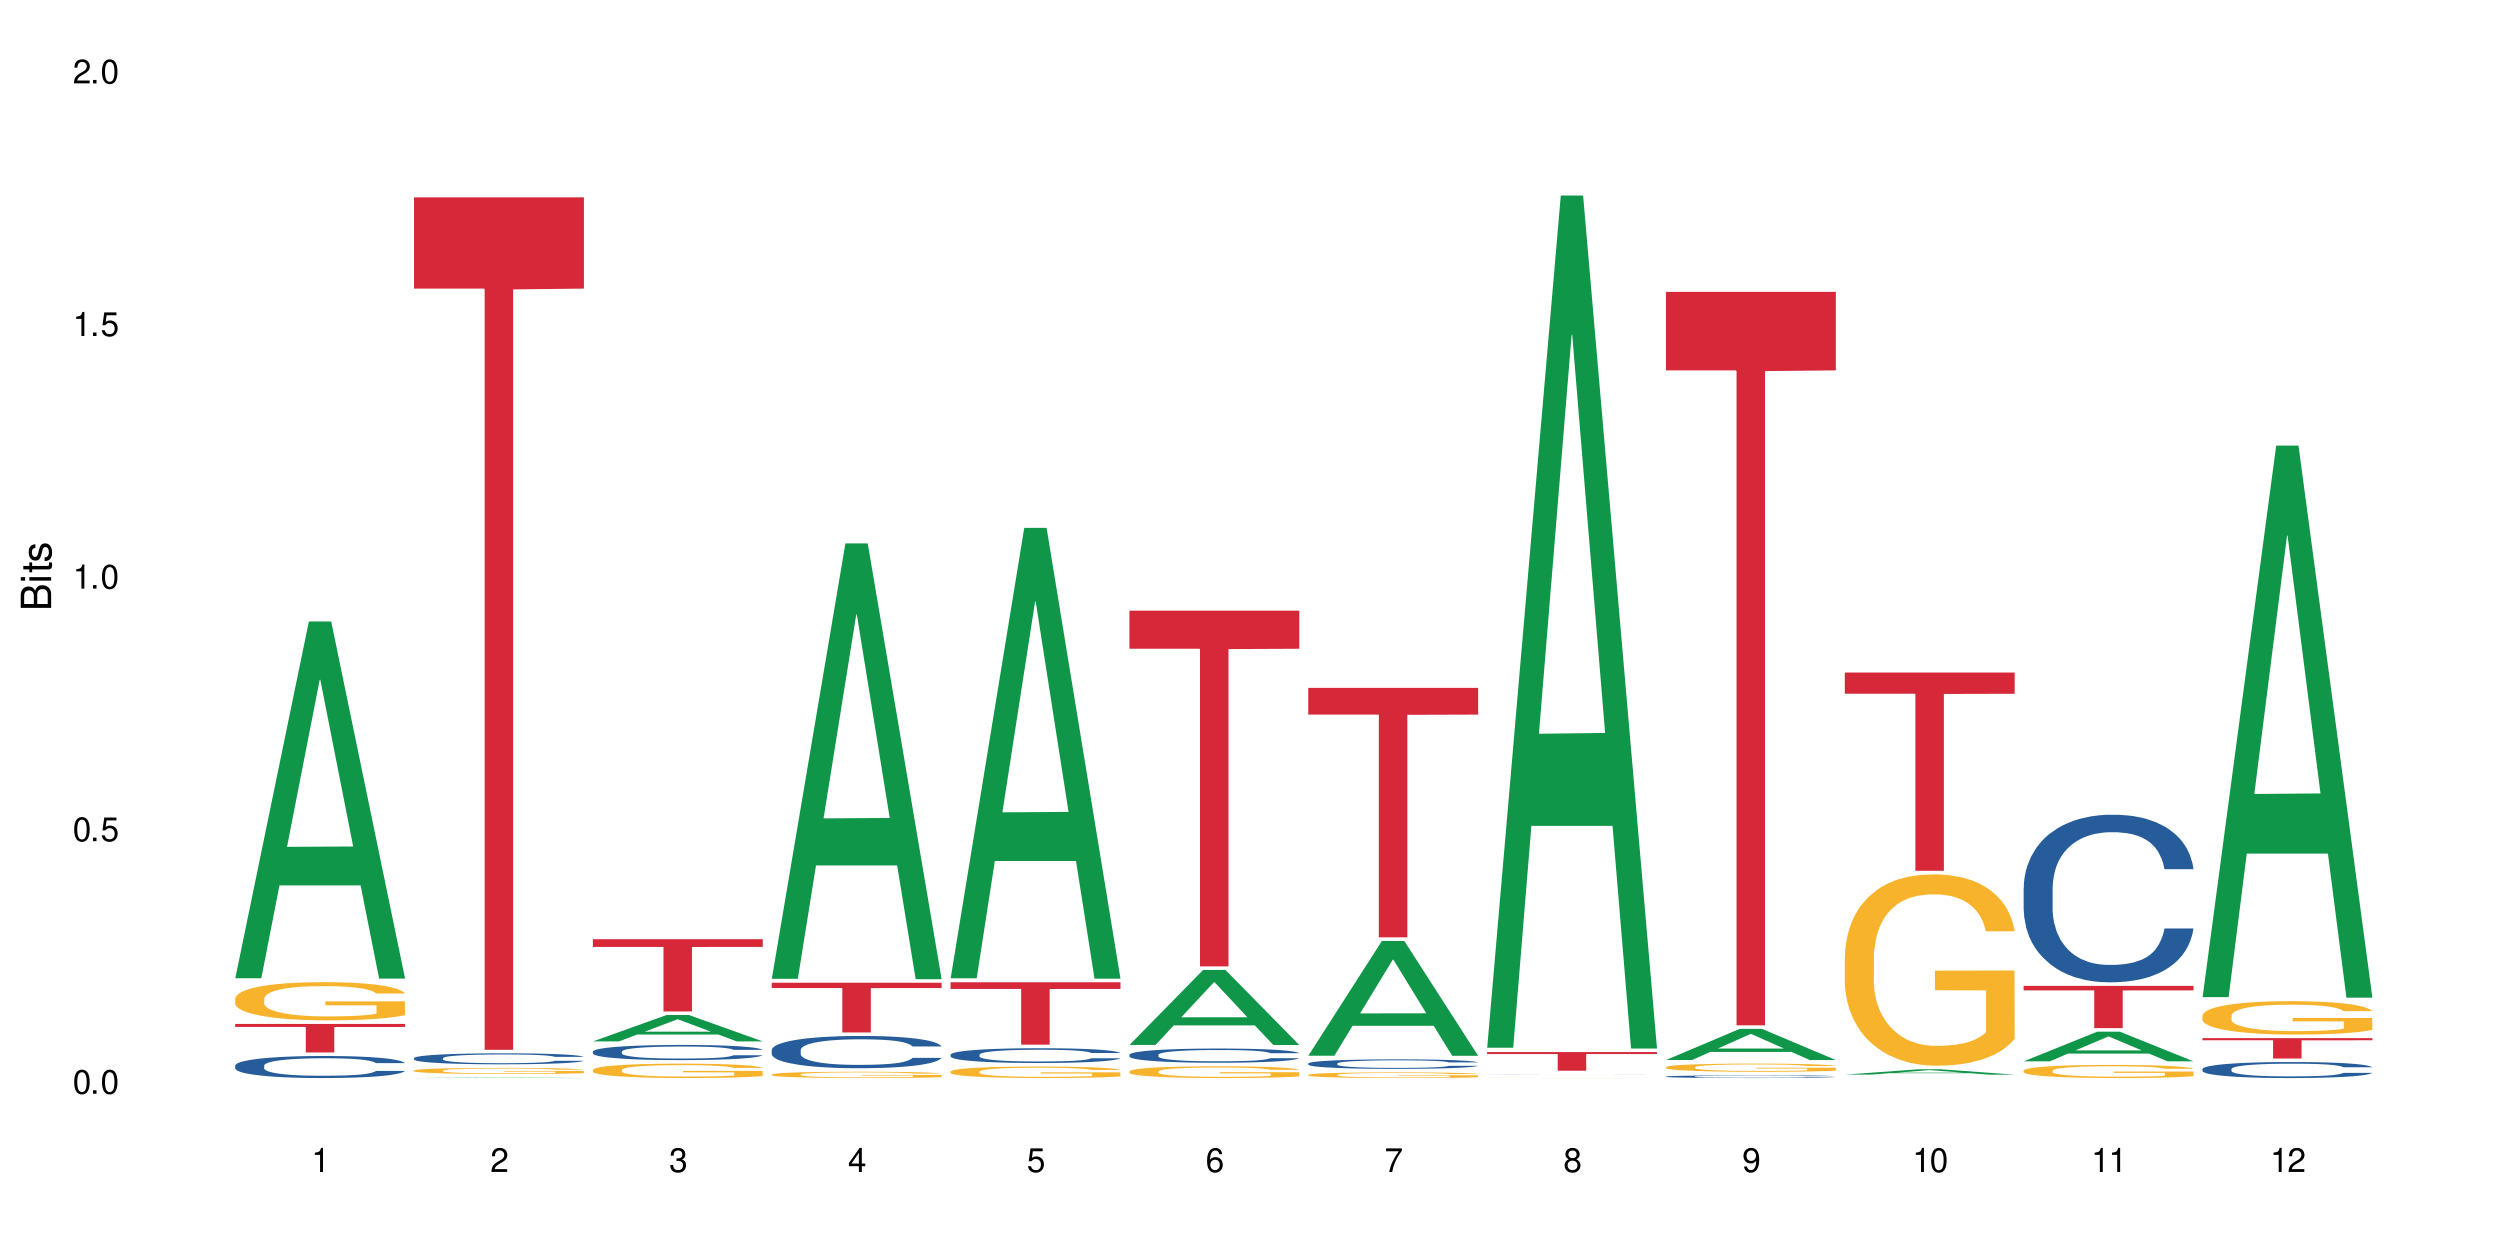 <?xml version="1.0" encoding="UTF-8"?>
<svg xmlns="http://www.w3.org/2000/svg" xmlns:xlink="http://www.w3.org/1999/xlink" width="720" height="360" viewBox="0 0 720 360">
<defs>
<g>
<g id="glyph-0-0">
</g>
<g id="glyph-0-1">
<path d="M 2.641 -6.938 C 2 -6.938 1.422 -6.656 1.078 -6.172 C 0.641 -5.562 0.406 -4.641 0.406 -3.359 C 0.406 -1.016 1.188 0.219 2.641 0.219 C 4.078 0.219 4.859 -1.016 4.859 -3.297 C 4.859 -4.641 4.656 -5.547 4.203 -6.172 C 3.844 -6.656 3.281 -6.938 2.641 -6.938 Z M 2.641 -6.188 C 3.547 -6.188 4 -5.25 4 -3.375 C 4 -1.406 3.562 -0.484 2.625 -0.484 C 1.734 -0.484 1.281 -1.438 1.281 -3.344 C 1.281 -5.25 1.734 -6.188 2.641 -6.188 Z M 2.641 -6.188 "/>
</g>
<g id="glyph-0-2">
<path d="M 1.828 -1 L 0.828 -1 L 0.828 0 L 1.828 0 Z M 1.828 -1 "/>
</g>
<g id="glyph-0-3">
<path d="M 4.562 -6.797 L 1.062 -6.797 L 0.547 -3.094 L 1.328 -3.094 C 1.719 -3.562 2.047 -3.734 2.578 -3.734 C 3.484 -3.734 4.062 -3.109 4.062 -2.094 C 4.062 -1.125 3.484 -0.531 2.578 -0.531 C 1.828 -0.531 1.375 -0.906 1.188 -1.672 L 0.328 -1.672 C 0.453 -1.109 0.547 -0.844 0.75 -0.594 C 1.125 -0.078 1.828 0.219 2.594 0.219 C 3.969 0.219 4.922 -0.781 4.922 -2.219 C 4.922 -3.562 4.031 -4.484 2.719 -4.484 C 2.25 -4.484 1.859 -4.359 1.469 -4.062 L 1.734 -5.969 L 4.562 -5.969 Z M 4.562 -6.797 "/>
</g>
<g id="glyph-0-4">
<path d="M 2.484 -4.938 L 2.484 0 L 3.328 0 L 3.328 -6.938 L 2.766 -6.938 C 2.469 -5.875 2.281 -5.734 0.984 -5.562 L 0.984 -4.938 Z M 2.484 -4.938 "/>
</g>
<g id="glyph-0-5">
<path d="M 4.859 -0.828 L 1.281 -0.828 C 1.359 -1.406 1.672 -1.781 2.5 -2.281 L 3.469 -2.828 C 4.406 -3.344 4.906 -4.062 4.906 -4.906 C 4.906 -5.484 4.672 -6.031 4.266 -6.406 C 3.859 -6.766 3.375 -6.938 2.719 -6.938 C 1.859 -6.938 1.219 -6.625 0.844 -6.031 C 0.609 -5.672 0.5 -5.234 0.484 -4.531 L 1.328 -4.531 C 1.359 -5.016 1.406 -5.281 1.531 -5.516 C 1.75 -5.938 2.188 -6.203 2.703 -6.203 C 3.469 -6.203 4.031 -5.641 4.031 -4.891 C 4.031 -4.344 3.719 -3.859 3.125 -3.516 L 2.234 -3 C 0.812 -2.172 0.406 -1.531 0.328 -0.016 L 4.859 -0.016 Z M 4.859 -0.828 "/>
</g>
<g id="glyph-0-6">
<path d="M 2.125 -3.188 L 2.578 -3.188 C 3.5 -3.188 3.984 -2.766 3.984 -1.922 C 3.984 -1.062 3.469 -0.531 2.594 -0.531 C 1.656 -0.531 1.203 -1 1.156 -2.016 L 0.312 -2.016 C 0.344 -1.453 0.438 -1.094 0.609 -0.781 C 0.953 -0.109 1.625 0.219 2.547 0.219 C 3.953 0.219 4.859 -0.625 4.859 -1.938 C 4.859 -2.828 4.516 -3.297 3.703 -3.594 C 4.344 -3.844 4.656 -4.328 4.656 -5.031 C 4.656 -6.219 3.875 -6.938 2.578 -6.938 C 1.203 -6.938 0.484 -6.172 0.453 -4.703 L 1.297 -4.703 C 1.312 -5.125 1.344 -5.359 1.453 -5.578 C 1.641 -5.969 2.062 -6.203 2.594 -6.203 C 3.344 -6.203 3.797 -5.75 3.797 -5 C 3.797 -4.516 3.609 -4.219 3.25 -4.047 C 3.016 -3.953 2.703 -3.922 2.125 -3.906 Z M 2.125 -3.188 "/>
</g>
<g id="glyph-0-7">
<path d="M 3.141 -1.672 L 3.141 0 L 3.984 0 L 3.984 -1.672 L 4.984 -1.672 L 4.984 -2.438 L 3.984 -2.438 L 3.984 -6.938 L 3.359 -6.938 L 0.266 -2.578 L 0.266 -1.672 Z M 3.141 -2.438 L 1 -2.438 L 3.141 -5.5 Z M 3.141 -2.438 "/>
</g>
<g id="glyph-0-8">
<path d="M 4.781 -5.125 C 4.609 -6.266 3.891 -6.938 2.844 -6.938 C 2.094 -6.938 1.422 -6.578 1.031 -5.953 C 0.594 -5.266 0.406 -4.422 0.406 -3.172 C 0.406 -2 0.578 -1.25 0.984 -0.641 C 1.359 -0.078 1.953 0.219 2.703 0.219 C 3.984 0.219 4.922 -0.75 4.922 -2.094 C 4.922 -3.375 4.062 -4.281 2.844 -4.281 C 2.172 -4.281 1.641 -4.031 1.281 -3.516 C 1.281 -5.234 1.828 -6.188 2.797 -6.188 C 3.391 -6.188 3.797 -5.797 3.938 -5.125 Z M 2.734 -3.531 C 3.547 -3.531 4.062 -2.953 4.062 -2.031 C 4.062 -1.156 3.484 -0.531 2.703 -0.531 C 1.922 -0.531 1.328 -1.188 1.328 -2.078 C 1.328 -2.938 1.906 -3.531 2.734 -3.531 Z M 2.734 -3.531 "/>
</g>
<g id="glyph-0-9">
<path d="M 4.984 -6.797 L 0.438 -6.797 L 0.438 -5.969 L 4.109 -5.969 C 2.5 -3.656 1.828 -2.234 1.328 0 L 2.219 0 C 2.594 -2.172 3.453 -4.047 4.984 -6.094 Z M 4.984 -6.797 "/>
</g>
<g id="glyph-0-10">
<path d="M 3.75 -3.656 C 4.469 -4.094 4.688 -4.438 4.688 -5.078 C 4.688 -6.172 3.844 -6.938 2.641 -6.938 C 1.438 -6.938 0.594 -6.172 0.594 -5.094 C 0.594 -4.438 0.812 -4.094 1.516 -3.656 C 0.734 -3.266 0.359 -2.703 0.359 -1.922 C 0.359 -0.656 1.281 0.219 2.641 0.219 C 3.984 0.219 4.922 -0.656 4.922 -1.922 C 4.922 -2.703 4.531 -3.266 3.75 -3.656 Z M 2.641 -6.188 C 3.359 -6.188 3.812 -5.75 3.812 -5.062 C 3.812 -4.406 3.344 -3.984 2.641 -3.984 C 1.922 -3.984 1.453 -4.406 1.453 -5.078 C 1.453 -5.75 1.922 -6.188 2.641 -6.188 Z M 2.641 -3.266 C 3.484 -3.266 4.062 -2.719 4.062 -1.906 C 4.062 -1.078 3.484 -0.531 2.625 -0.531 C 1.797 -0.531 1.219 -1.094 1.219 -1.906 C 1.219 -2.719 1.781 -3.266 2.641 -3.266 Z M 2.641 -3.266 "/>
</g>
<g id="glyph-0-11">
<path d="M 0.516 -1.578 C 0.672 -0.453 1.406 0.219 2.438 0.219 C 3.188 0.219 3.859 -0.141 4.266 -0.766 C 4.688 -1.453 4.891 -2.297 4.891 -3.547 C 4.891 -4.719 4.703 -5.453 4.312 -6.078 C 3.938 -6.641 3.344 -6.938 2.594 -6.938 C 1.297 -6.938 0.359 -5.969 0.359 -4.625 C 0.359 -3.344 1.234 -2.453 2.453 -2.453 C 3.094 -2.453 3.578 -2.672 4.016 -3.203 C 4 -1.484 3.469 -0.531 2.5 -0.531 C 1.906 -0.531 1.484 -0.906 1.359 -1.578 Z M 2.578 -6.203 C 3.375 -6.203 3.969 -5.531 3.969 -4.641 C 3.969 -3.797 3.391 -3.188 2.547 -3.188 C 1.734 -3.188 1.234 -3.766 1.234 -4.688 C 1.234 -5.562 1.797 -6.203 2.578 -6.203 Z M 2.578 -6.203 "/>
</g>
<g id="glyph-1-0">
</g>
<g id="glyph-1-1">
<path d="M 0 -0.953 L 0 -4.891 C 0 -5.719 -0.234 -6.344 -0.734 -6.797 C -1.188 -7.234 -1.812 -7.469 -2.5 -7.469 C -3.547 -7.469 -4.188 -7 -4.625 -5.875 C -4.984 -6.688 -5.625 -7.094 -6.531 -7.094 C -7.172 -7.094 -7.734 -6.859 -8.141 -6.391 C -8.562 -5.922 -8.75 -5.344 -8.75 -4.5 L -8.75 -0.953 Z M -4.984 -2.062 L -7.766 -2.062 L -7.766 -4.219 C -7.766 -4.844 -7.688 -5.203 -7.453 -5.5 C -7.219 -5.812 -6.859 -5.969 -6.375 -5.969 C -5.891 -5.969 -5.531 -5.812 -5.297 -5.5 C -5.062 -5.203 -4.984 -4.844 -4.984 -4.219 Z M -0.984 -2.062 L -4 -2.062 L -4 -4.781 C -4 -5.766 -3.438 -6.359 -2.484 -6.359 C -1.547 -6.359 -0.984 -5.766 -0.984 -4.781 Z M -0.984 -2.062 "/>
</g>
<g id="glyph-1-2">
<path d="M -6.281 -1.797 L -6.281 -0.797 L 0 -0.797 L 0 -1.797 Z M -8.75 -1.797 L -8.75 -0.797 L -7.484 -0.797 L -7.484 -1.797 Z M -8.75 -1.797 "/>
</g>
<g id="glyph-1-3">
<path d="M -6.281 -3.047 L -6.281 -2.016 L -8.016 -2.016 L -8.016 -1.016 L -6.281 -1.016 L -6.281 -0.172 L -5.469 -0.172 L -5.469 -1.016 L -0.719 -1.016 C -0.078 -1.016 0.281 -1.453 0.281 -2.234 C 0.281 -2.5 0.25 -2.719 0.188 -3.047 L -0.641 -3.047 C -0.609 -2.906 -0.594 -2.766 -0.594 -2.562 C -0.594 -2.141 -0.719 -2.016 -1.156 -2.016 L -5.469 -2.016 L -5.469 -3.047 Z M -6.281 -3.047 "/>
</g>
<g id="glyph-1-4">
<path d="M -4.531 -5.25 C -5.766 -5.25 -6.469 -4.422 -6.469 -2.969 C -6.469 -1.516 -5.719 -0.562 -4.547 -0.562 C -3.562 -0.562 -3.094 -1.062 -2.734 -2.562 L -2.516 -3.484 C -2.344 -4.188 -2.094 -4.469 -1.641 -4.469 C -1.047 -4.469 -0.641 -3.875 -0.641 -3 C -0.641 -2.453 -0.797 -2 -1.062 -1.75 C -1.25 -1.594 -1.422 -1.531 -1.875 -1.469 L -1.875 -0.406 C -0.422 -0.453 0.281 -1.266 0.281 -2.922 C 0.281 -4.5 -0.5 -5.516 -1.719 -5.516 C -2.656 -5.516 -3.172 -4.984 -3.469 -3.734 L -3.703 -2.766 C -3.891 -1.953 -4.156 -1.609 -4.594 -1.609 C -5.188 -1.609 -5.547 -2.125 -5.547 -2.938 C -5.547 -3.75 -5.203 -4.172 -4.531 -4.203 Z M -4.531 -5.25 "/>
</g>
</g>
</defs>
<rect x="-72" y="-36" width="864" height="432" fill="rgb(100%, 100%, 100%)" fill-opacity="1"/>
<path fill-rule="nonzero" fill="rgb(6.275%, 58.824%, 28.235%)" fill-opacity="1" d="M 67.73 281.746 L 67.785 281.648 L 88.957 178.984 L 95.387 178.984 L 116.664 281.844 L 109.188 281.844 L 103.855 254.992 L 80.488 254.992 L 75.258 281.746 L 67.73 281.746 L 82.734 243.887 L 101.711 243.789 L 92.25 195.789 L 92.145 195.695 L 92.039 195.984 L 82.684 243.789 L 82.734 243.887 Z M 67.73 281.746 "/>
<path fill-rule="nonzero" fill="rgb(14.51%, 36.078%, 60%)" fill-opacity="1" d="M 67.73 306.891 L 67.789 306.883 L 67.789 306.746 L 67.969 306.523 L 68.387 306.246 L 68.805 306.055 L 69.879 305.711 L 71.371 305.383 L 72.922 305.125 L 74.055 304.977 L 75.07 304.859 L 77.398 304.645 L 78.891 304.535 L 80.5 304.438 L 82.469 304.336 L 83.902 304.281 L 87.125 304.188 L 89.512 304.145 L 91.363 304.129 L 95.359 304.129 L 97.746 304.152 L 99.477 304.18 L 101.387 304.227 L 102.996 304.281 L 105.801 304.406 L 108.309 304.57 L 109.441 304.664 L 111.234 304.844 L 112.605 305.016 L 113.559 305.168 L 114.633 305.383 L 115.59 305.645 L 116.305 305.938 L 116.664 306.188 L 108.309 306.188 L 107.891 305.957 L 107.414 305.777 L 106.52 305.539 L 105.625 305.371 L 104.371 305.203 L 103.238 305.094 L 101.684 304.98 L 100.312 304.914 L 98.879 304.859 L 97.508 304.824 L 94.883 304.789 L 91.84 304.789 L 90.707 304.801 L 88.379 304.848 L 87.125 304.891 L 85.336 304.969 L 84.082 305.047 L 82.59 305.16 L 81.574 305.262 L 80.32 305.41 L 79.426 305.543 L 78.414 305.734 L 77.816 305.883 L 77.277 306.043 L 76.801 306.234 L 76.441 306.438 L 76.203 306.652 L 76.086 306.863 L 76.086 307.762 L 76.203 307.969 L 76.504 308.215 L 77.277 308.566 L 78.414 308.875 L 79.727 309.117 L 80.977 309.293 L 81.695 309.375 L 82.648 309.465 L 84.141 309.582 L 86.289 309.699 L 87.543 309.746 L 89.453 309.789 L 91.422 309.812 L 94.047 309.812 L 96.375 309.789 L 97.926 309.762 L 99.535 309.715 L 101.746 309.617 L 103.117 309.523 L 104.312 309.414 L 105.207 309.305 L 105.801 309.211 L 106.699 309.031 L 107.414 308.832 L 107.949 308.629 L 108.309 308.434 L 116.664 308.434 L 116.305 308.664 L 115.77 308.891 L 115.23 309.059 L 114.395 309.262 L 113.441 309.441 L 112.066 309.645 L 110.934 309.781 L 109.441 309.926 L 108.07 310.035 L 106.578 310.133 L 104.371 310.25 L 102.938 310.309 L 101.387 310.359 L 99.535 310.406 L 97.211 310.445 L 94.703 310.469 L 92.375 310.477 L 89.871 310.465 L 88.02 310.441 L 85.574 310.387 L 82.531 310.285 L 80.32 310.176 L 78.59 310.062 L 77.102 309.949 L 75.43 309.789 L 73.281 309.535 L 71.969 309.34 L 71.074 309.176 L 70.059 308.949 L 69.344 308.746 L 68.508 308.422 L 67.91 308.012 L 67.73 307.691 Z M 67.73 306.891 "/>
<path fill-rule="nonzero" fill="rgb(96.863%, 70.196%, 16.863%)" fill-opacity="1" d="M 67.73 287.578 L 67.789 287.566 L 67.789 287.367 L 68.031 286.914 L 68.625 286.289 L 69.402 285.777 L 70.238 285.375 L 70.773 285.164 L 71.668 284.863 L 72.445 284.641 L 74.414 284.191 L 76.922 283.77 L 78.293 283.586 L 79.844 283.418 L 82.051 283.227 L 83.066 283.156 L 86.172 282.996 L 89.691 282.895 L 93.57 282.863 L 95.359 282.875 L 97.805 282.914 L 101.148 283.023 L 103.059 283.125 L 104.551 283.227 L 106.102 283.355 L 108.012 283.559 L 109.801 283.797 L 111.234 284.039 L 112.664 284.34 L 113.859 284.664 L 114.871 285.016 L 115.77 285.438 L 116.305 285.789 L 116.664 286.141 L 108.367 286.141 L 107.891 285.789 L 107.355 285.516 L 106.461 285.184 L 105.562 284.945 L 104.668 284.754 L 102.996 284.492 L 101.566 284.332 L 99.777 284.191 L 98.047 284.102 L 96.074 284.039 L 94.883 284.02 L 91.719 284.02 L 88.855 284.09 L 87.184 284.172 L 85.992 284.25 L 84.32 284.402 L 83.305 284.523 L 82.707 284.602 L 80.918 284.914 L 79.727 285.195 L 79.07 285.387 L 78.234 285.688 L 77.637 285.957 L 76.98 286.359 L 76.621 286.66 L 76.145 287.344 L 76.086 289.152 L 76.266 289.535 L 76.621 289.949 L 77.102 290.309 L 77.816 290.691 L 78.531 290.98 L 79.785 291.375 L 80.859 291.637 L 81.695 291.805 L 83.305 292.078 L 83.961 292.168 L 85.512 292.348 L 87.125 292.488 L 89.094 292.609 L 90.586 292.672 L 92.973 292.719 L 96.016 292.719 L 99.598 292.66 L 101.863 292.578 L 103.414 292.5 L 104.43 292.43 L 105.684 292.32 L 106.578 292.219 L 107.414 292.105 L 108.43 291.938 L 108.43 289.535 L 93.688 289.523 L 93.688 288.398 L 116.602 288.391 L 116.664 292.32 L 115.41 292.59 L 113.859 292.852 L 112.367 293.051 L 110.816 293.223 L 108.605 293.414 L 106.816 293.535 L 104.07 293.676 L 101.566 293.766 L 98.941 293.824 L 96.613 293.855 L 93.867 293.867 L 91.422 293.844 L 88.797 293.785 L 86.707 293.703 L 84.797 293.605 L 82.887 293.473 L 80.5 293.262 L 78.949 293.094 L 77.34 292.883 L 75.727 292.629 L 74.297 292.359 L 73.34 292.148 L 72.387 291.906 L 71.371 291.605 L 70.418 291.262 L 69.699 290.953 L 69.043 290.602 L 68.566 290.27 L 68.09 289.816 L 67.852 289.453 L 67.73 289.145 Z M 67.73 287.578 "/>
<path fill-rule="nonzero" fill="rgb(83.922%, 15.686%, 22.353%)" fill-opacity="1" d="M 67.73 294.887 L 116.664 294.887 L 116.664 295.766 L 96.27 295.773 L 96.27 303.109 L 88.066 303.109 L 88.066 295.781 L 87.945 295.766 L 67.73 295.766 Z M 67.73 294.887 "/>
<path fill-rule="nonzero" fill="rgb(6.275%, 58.824%, 28.235%)" fill-opacity="1" d="M 119.238 310.477 L 119.289 310.477 L 140.465 310.332 L 146.895 310.332 L 168.172 310.477 L 160.695 310.477 L 155.363 310.438 L 131.996 310.438 L 126.766 310.477 L 119.238 310.477 L 134.242 310.422 L 153.219 310.422 L 143.758 310.355 L 143.547 310.355 L 134.191 310.422 L 134.242 310.422 Z M 119.238 310.477 "/>
<path fill-rule="nonzero" fill="rgb(14.51%, 36.078%, 60%)" fill-opacity="1" d="M 119.238 304.734 L 119.297 304.734 L 119.297 304.664 L 119.477 304.555 L 119.895 304.414 L 120.312 304.32 L 121.387 304.148 L 122.879 303.984 L 124.43 303.855 L 125.562 303.781 L 126.578 303.723 L 128.906 303.617 L 130.398 303.562 L 132.008 303.512 L 133.977 303.465 L 135.41 303.434 L 138.633 303.387 L 141.02 303.367 L 142.871 303.359 L 146.867 303.359 L 149.254 303.371 L 150.984 303.387 L 152.895 303.41 L 154.504 303.434 L 157.309 303.496 L 159.816 303.578 L 160.949 303.625 L 162.742 303.715 L 164.113 303.801 L 165.066 303.875 L 166.141 303.984 L 167.098 304.113 L 167.812 304.262 L 168.172 304.387 L 159.816 304.387 L 159.398 304.27 L 158.922 304.18 L 158.027 304.062 L 157.133 303.977 L 155.879 303.895 L 154.746 303.84 L 153.191 303.785 L 151.82 303.75 L 150.387 303.723 L 149.016 303.707 L 146.391 303.688 L 143.348 303.688 L 142.211 303.695 L 139.887 303.719 L 138.633 303.738 L 136.844 303.777 L 135.59 303.816 L 134.098 303.875 L 133.082 303.922 L 131.828 304 L 130.934 304.066 L 129.922 304.16 L 129.324 304.234 L 128.785 304.312 L 128.309 304.41 L 127.949 304.512 L 127.711 304.617 L 127.594 304.723 L 127.594 305.168 L 127.711 305.273 L 128.012 305.395 L 128.785 305.57 L 129.922 305.727 L 131.234 305.848 L 132.484 305.934 L 133.203 305.973 L 134.156 306.02 L 135.648 306.078 L 137.797 306.137 L 139.051 306.16 L 140.961 306.184 L 142.93 306.195 L 145.555 306.195 L 147.883 306.184 L 149.434 306.168 L 151.043 306.145 L 153.254 306.094 L 154.625 306.051 L 155.816 305.992 L 156.715 305.938 L 157.309 305.895 L 158.207 305.805 L 158.922 305.703 L 159.457 305.602 L 159.816 305.504 L 168.172 305.504 L 167.812 305.621 L 167.277 305.734 L 166.738 305.816 L 165.902 305.918 L 164.949 306.008 L 163.574 306.109 L 162.441 306.176 L 160.949 306.25 L 159.578 306.305 L 158.086 306.352 L 155.879 306.41 L 154.445 306.438 L 152.895 306.465 L 151.043 306.488 L 148.719 306.508 L 146.211 306.52 L 143.883 306.523 L 141.379 306.516 L 139.527 306.504 L 137.082 306.48 L 134.039 306.426 L 131.828 306.371 L 130.098 306.316 L 128.605 306.262 L 126.938 306.184 L 124.789 306.055 L 123.477 305.957 L 122.582 305.875 L 121.566 305.762 L 120.852 305.66 L 120.016 305.5 L 119.418 305.293 L 119.238 305.137 Z M 119.238 304.734 "/>
<path fill-rule="nonzero" fill="rgb(96.863%, 70.196%, 16.863%)" fill-opacity="1" d="M 119.238 308.301 L 119.297 308.301 L 119.297 308.27 L 119.535 308.195 L 120.133 308.094 L 120.91 308.012 L 121.746 307.949 L 122.281 307.914 L 123.176 307.867 L 123.953 307.828 L 125.922 307.758 L 128.43 307.688 L 129.801 307.66 L 131.352 307.633 L 133.559 307.602 L 134.574 307.59 L 137.676 307.566 L 141.199 307.547 L 145.078 307.543 L 146.867 307.547 L 149.312 307.551 L 152.656 307.57 L 154.566 307.586 L 156.059 307.602 L 157.609 307.625 L 159.52 307.656 L 161.309 307.695 L 162.742 307.734 L 164.172 307.781 L 165.367 307.832 L 166.379 307.891 L 167.277 307.957 L 167.812 308.016 L 168.172 308.07 L 159.875 308.07 L 159.398 308.016 L 158.863 307.969 L 157.965 307.918 L 157.07 307.879 L 156.176 307.848 L 154.504 307.805 L 153.074 307.781 L 151.281 307.758 L 149.551 307.742 L 147.582 307.734 L 146.391 307.73 L 143.227 307.73 L 140.363 307.742 L 138.691 307.754 L 137.5 307.766 L 135.828 307.793 L 134.812 307.809 L 134.215 307.824 L 132.426 307.875 L 131.234 307.918 L 130.578 307.949 L 129.742 307.996 L 129.145 308.043 L 128.488 308.105 L 128.129 308.156 L 127.652 308.266 L 127.594 308.555 L 127.773 308.617 L 128.129 308.684 L 128.605 308.742 L 129.324 308.801 L 130.039 308.848 L 131.293 308.914 L 132.367 308.953 L 133.203 308.98 L 134.812 309.027 L 135.469 309.039 L 137.02 309.07 L 138.633 309.09 L 140.602 309.109 L 142.094 309.121 L 144.48 309.129 L 147.523 309.129 L 151.105 309.121 L 153.371 309.105 L 154.922 309.094 L 155.938 309.082 L 157.191 309.062 L 158.086 309.047 L 158.922 309.031 L 159.938 309.004 L 159.938 308.617 L 145.195 308.613 L 145.195 308.434 L 168.109 308.434 L 168.172 309.062 L 166.918 309.109 L 165.367 309.148 L 163.875 309.184 L 162.324 309.211 L 160.113 309.242 L 158.324 309.262 L 155.578 309.281 L 153.074 309.297 L 150.449 309.305 L 148.121 309.312 L 145.375 309.312 L 142.93 309.309 L 140.305 309.301 L 138.215 309.289 L 134.395 309.25 L 132.008 309.215 L 130.457 309.188 L 128.848 309.156 L 127.234 309.113 L 125.801 309.07 L 124.848 309.035 L 123.895 308.996 L 122.879 308.949 L 121.926 308.895 L 121.207 308.844 L 120.551 308.789 L 120.074 308.734 L 119.598 308.66 L 119.359 308.605 L 119.238 308.555 Z M 119.238 308.301 "/>
<path fill-rule="nonzero" fill="rgb(83.922%, 15.686%, 22.353%)" fill-opacity="1" d="M 119.238 56.84 L 168.172 56.84 L 168.172 83.117 L 147.777 83.348 L 147.777 302.34 L 139.574 302.34 L 139.574 83.578 L 139.453 83.117 L 119.238 83.117 Z M 119.238 56.84 "/>
<path fill-rule="nonzero" fill="rgb(6.275%, 58.824%, 28.235%)" fill-opacity="1" d="M 170.746 299.922 L 170.797 299.914 L 191.973 292.324 L 198.402 292.324 L 219.68 299.93 L 212.203 299.93 L 206.871 297.945 L 183.504 297.945 L 178.273 299.922 L 170.746 299.922 L 185.75 297.125 L 204.727 297.117 L 195.266 293.566 L 195.16 293.559 L 195.055 293.582 L 185.699 297.117 L 185.75 297.125 Z M 170.746 299.922 "/>
<path fill-rule="nonzero" fill="rgb(14.51%, 36.078%, 60%)" fill-opacity="1" d="M 170.746 302.848 L 170.805 302.844 L 170.805 302.75 L 170.984 302.598 L 171.402 302.406 L 171.82 302.273 L 172.895 302.039 L 174.387 301.812 L 175.938 301.637 L 177.07 301.531 L 178.086 301.453 L 180.414 301.305 L 181.906 301.23 L 183.516 301.164 L 185.484 301.094 L 186.918 301.055 L 190.141 300.992 L 192.527 300.965 L 194.375 300.949 L 198.375 300.949 L 200.762 300.969 L 202.492 300.988 L 204.402 301.02 L 206.012 301.055 L 208.816 301.141 L 211.324 301.254 L 212.457 301.316 L 214.25 301.441 L 215.621 301.562 L 216.574 301.664 L 217.648 301.812 L 218.605 301.992 L 219.32 302.195 L 219.68 302.367 L 211.324 302.367 L 210.906 302.207 L 210.43 302.082 L 209.535 301.918 L 208.641 301.805 L 207.387 301.688 L 206.25 301.613 L 204.699 301.535 L 203.328 301.488 L 201.895 301.453 L 200.523 301.43 L 197.898 301.406 L 194.855 301.406 L 193.719 301.414 L 191.395 301.445 L 190.141 301.473 L 188.352 301.527 L 187.098 301.582 L 185.605 301.66 L 184.59 301.727 L 183.336 301.832 L 182.441 301.922 L 181.426 302.055 L 180.832 302.156 L 180.293 302.266 L 179.816 302.398 L 179.457 302.539 L 179.219 302.684 L 179.102 302.828 L 179.102 303.445 L 179.219 303.59 L 179.52 303.758 L 180.293 304 L 181.426 304.211 L 182.742 304.379 L 183.992 304.5 L 184.711 304.555 L 185.664 304.617 L 187.156 304.699 L 189.305 304.777 L 190.559 304.809 L 192.469 304.84 L 194.438 304.855 L 197.062 304.855 L 199.391 304.84 L 200.941 304.82 L 202.551 304.789 L 204.762 304.723 L 206.133 304.656 L 207.324 304.582 L 208.223 304.508 L 208.816 304.441 L 209.711 304.32 L 210.43 304.184 L 210.965 304.043 L 211.324 303.91 L 219.68 303.91 L 219.32 304.066 L 218.785 304.223 L 218.246 304.34 L 217.41 304.477 L 216.457 304.602 L 215.082 304.742 L 213.949 304.832 L 212.457 304.934 L 211.086 305.008 L 209.594 305.074 L 207.387 305.156 L 205.953 305.195 L 204.402 305.23 L 202.551 305.262 L 200.227 305.293 L 197.719 305.309 L 195.391 305.312 L 192.887 305.305 L 191.035 305.289 L 188.59 305.25 L 185.547 305.18 L 183.336 305.105 L 181.605 305.027 L 180.113 304.949 L 178.445 304.84 L 176.297 304.664 L 174.984 304.531 L 174.086 304.418 L 173.074 304.262 L 172.355 304.125 L 171.523 303.898 L 170.926 303.617 L 170.746 303.398 Z M 170.746 302.848 "/>
<path fill-rule="nonzero" fill="rgb(96.863%, 70.196%, 16.863%)" fill-opacity="1" d="M 170.746 308.105 L 170.805 308.102 L 170.805 308.027 L 171.043 307.855 L 171.641 307.621 L 172.418 307.43 L 173.254 307.277 L 173.789 307.199 L 174.684 307.086 L 175.461 307 L 177.43 306.832 L 179.938 306.672 L 181.309 306.605 L 182.859 306.539 L 185.066 306.469 L 186.082 306.441 L 189.184 306.383 L 192.707 306.344 L 196.586 306.332 L 198.375 306.336 L 200.82 306.352 L 204.164 306.391 L 206.074 306.43 L 207.566 306.469 L 209.117 306.516 L 211.027 306.594 L 212.816 306.684 L 214.25 306.773 L 215.68 306.887 L 216.875 307.008 L 217.887 307.141 L 218.785 307.301 L 219.32 307.434 L 219.68 307.566 L 211.383 307.566 L 210.906 307.434 L 210.371 307.332 L 209.473 307.207 L 208.578 307.117 L 207.684 307.043 L 206.012 306.945 L 204.582 306.883 L 202.789 306.832 L 201.059 306.797 L 199.09 306.773 L 197.898 306.766 L 194.734 306.766 L 191.871 306.793 L 190.199 306.824 L 189.008 306.855 L 187.336 306.91 L 186.32 306.957 L 185.723 306.988 L 183.934 307.105 L 182.742 307.211 L 182.086 307.281 L 181.25 307.395 L 180.652 307.496 L 179.996 307.648 L 179.637 307.762 L 179.16 308.02 L 179.102 308.699 L 179.281 308.844 L 179.637 309 L 180.113 309.137 L 180.832 309.281 L 181.547 309.391 L 182.801 309.535 L 183.875 309.637 L 184.711 309.699 L 186.32 309.801 L 186.977 309.836 L 188.527 309.902 L 190.141 309.957 L 192.109 310.004 L 193.602 310.023 L 195.988 310.043 L 199.031 310.043 L 202.613 310.02 L 204.879 309.992 L 206.43 309.961 L 207.445 309.934 L 208.699 309.895 L 209.594 309.855 L 210.43 309.812 L 211.445 309.75 L 211.445 308.844 L 196.703 308.84 L 196.703 308.418 L 219.617 308.414 L 219.68 309.895 L 218.426 309.996 L 216.875 310.094 L 215.383 310.168 L 213.832 310.234 L 211.621 310.305 L 209.832 310.352 L 207.086 310.402 L 204.582 310.438 L 201.957 310.461 L 199.629 310.473 L 196.883 310.477 L 194.438 310.469 L 191.812 310.445 L 189.723 310.414 L 187.812 310.379 L 185.902 310.328 L 183.516 310.25 L 181.965 310.184 L 180.355 310.105 L 178.742 310.012 L 177.309 309.906 L 176.355 309.828 L 175.402 309.738 L 174.387 309.625 L 173.43 309.496 L 172.715 309.379 L 172.059 309.246 L 171.582 309.121 L 171.105 308.949 L 170.867 308.812 L 170.746 308.695 Z M 170.746 308.105 "/>
<path fill-rule="nonzero" fill="rgb(83.922%, 15.686%, 22.353%)" fill-opacity="1" d="M 170.746 270.484 L 219.68 270.484 L 219.68 272.711 L 199.285 272.73 L 199.285 291.301 L 191.078 291.301 L 191.078 272.75 L 190.961 272.711 L 170.746 272.711 Z M 170.746 270.484 "/>
<path fill-rule="nonzero" fill="rgb(6.275%, 58.824%, 28.235%)" fill-opacity="1" d="M 222.254 281.891 L 222.305 281.773 L 243.48 156.496 L 249.91 156.496 L 271.188 282.008 L 263.711 282.008 L 258.379 249.246 L 235.008 249.246 L 229.781 281.891 L 222.254 281.891 L 237.258 235.691 L 256.234 235.574 L 246.773 177.004 L 246.668 176.887 L 246.562 177.238 L 237.207 235.574 L 237.258 235.691 Z M 222.254 281.891 "/>
<path fill-rule="nonzero" fill="rgb(14.51%, 36.078%, 60%)" fill-opacity="1" d="M 222.254 302.402 L 222.312 302.395 L 222.312 302.191 L 222.492 301.867 L 222.91 301.461 L 223.328 301.18 L 224.402 300.68 L 225.895 300.195 L 227.445 299.824 L 228.578 299.602 L 229.594 299.434 L 231.922 299.117 L 233.414 298.957 L 235.023 298.812 L 236.992 298.668 L 238.426 298.586 L 241.648 298.449 L 244.035 298.391 L 245.883 298.363 L 249.883 298.363 L 252.27 298.398 L 254 298.441 L 255.91 298.508 L 257.52 298.586 L 260.324 298.77 L 262.832 299.008 L 263.965 299.145 L 265.754 299.406 L 267.129 299.66 L 268.082 299.883 L 269.156 300.195 L 270.113 300.578 L 270.828 301.012 L 271.188 301.375 L 262.832 301.375 L 262.414 301.035 L 261.938 300.773 L 261.043 300.426 L 260.145 300.18 L 258.895 299.934 L 257.758 299.773 L 256.207 299.609 L 254.836 299.508 L 253.402 299.434 L 252.031 299.383 L 249.406 299.332 L 246.363 299.332 L 245.227 299.348 L 242.902 299.414 L 241.648 299.477 L 239.855 299.594 L 238.605 299.703 L 237.113 299.875 L 236.098 300.02 L 234.844 300.238 L 233.949 300.434 L 232.934 300.715 L 232.34 300.926 L 231.801 301.164 L 231.324 301.441 L 230.965 301.738 L 230.727 302.055 L 230.609 302.359 L 230.609 303.676 L 230.727 303.98 L 231.027 304.336 L 231.801 304.852 L 232.934 305.305 L 234.25 305.66 L 235.5 305.914 L 236.219 306.031 L 237.172 306.168 L 238.664 306.34 L 240.812 306.508 L 242.066 306.574 L 243.977 306.645 L 245.945 306.676 L 248.57 306.676 L 250.898 306.645 L 252.449 306.602 L 254.059 306.531 L 256.266 306.391 L 257.641 306.254 L 258.832 306.094 L 259.73 305.93 L 260.324 305.797 L 261.219 305.531 L 261.938 305.242 L 262.473 304.945 L 262.832 304.66 L 271.188 304.66 L 270.828 304.996 L 270.289 305.328 L 269.754 305.574 L 268.918 305.871 L 267.965 306.133 L 266.59 306.43 L 265.457 306.625 L 263.965 306.84 L 262.594 307 L 261.102 307.145 L 258.895 307.312 L 257.461 307.398 L 255.91 307.477 L 254.059 307.543 L 251.73 307.602 L 249.227 307.637 L 246.898 307.645 L 244.391 307.629 L 242.543 307.594 L 240.098 307.516 L 237.051 307.363 L 234.844 307.203 L 233.113 307.043 L 231.621 306.871 L 229.953 306.645 L 227.805 306.27 L 226.492 305.98 L 225.594 305.746 L 224.582 305.414 L 223.863 305.117 L 223.031 304.641 L 222.434 304.039 L 222.254 303.574 Z M 222.254 302.402 "/>
<path fill-rule="nonzero" fill="rgb(96.863%, 70.196%, 16.863%)" fill-opacity="1" d="M 222.254 309.441 L 222.312 309.438 L 222.312 309.406 L 222.551 309.332 L 223.148 309.23 L 223.926 309.145 L 224.762 309.078 L 225.297 309.043 L 226.191 308.996 L 226.969 308.957 L 228.938 308.883 L 231.445 308.812 L 232.816 308.785 L 234.367 308.758 L 236.574 308.727 L 237.59 308.715 L 240.691 308.688 L 244.215 308.672 L 248.094 308.664 L 249.883 308.668 L 252.328 308.672 L 255.672 308.691 L 257.582 308.707 L 259.07 308.727 L 260.625 308.746 L 262.535 308.781 L 264.324 308.82 L 265.754 308.859 L 267.188 308.91 L 268.383 308.961 L 269.395 309.02 L 270.289 309.09 L 270.828 309.145 L 271.188 309.203 L 262.891 309.203 L 262.414 309.145 L 261.875 309.102 L 260.98 309.047 L 260.086 309.008 L 259.191 308.977 L 257.52 308.934 L 256.09 308.906 L 254.297 308.883 L 252.566 308.867 L 250.598 308.859 L 249.406 308.855 L 246.242 308.855 L 243.379 308.867 L 241.707 308.879 L 240.516 308.895 L 238.844 308.918 L 237.828 308.938 L 237.23 308.953 L 235.441 309.004 L 234.25 309.051 L 233.59 309.082 L 232.758 309.129 L 232.16 309.176 L 231.504 309.242 L 231.145 309.289 L 230.668 309.402 L 230.609 309.699 L 230.785 309.762 L 231.145 309.832 L 231.621 309.891 L 232.34 309.953 L 233.055 310 L 234.309 310.066 L 235.383 310.109 L 236.219 310.137 L 237.828 310.18 L 238.484 310.195 L 240.035 310.227 L 241.648 310.25 L 243.617 310.27 L 245.109 310.277 L 247.496 310.285 L 250.539 310.285 L 254.121 310.277 L 256.387 310.266 L 257.938 310.25 L 258.953 310.238 L 260.207 310.223 L 261.102 310.203 L 261.938 310.188 L 262.949 310.156 L 262.949 309.762 L 248.211 309.762 L 248.211 309.578 L 271.125 309.574 L 271.188 310.223 L 269.934 310.266 L 268.383 310.309 L 266.891 310.34 L 265.34 310.371 L 263.129 310.402 L 261.34 310.422 L 258.594 310.445 L 256.09 310.461 L 253.465 310.469 L 251.137 310.473 L 248.391 310.477 L 245.945 310.473 L 243.32 310.461 L 241.23 310.449 L 239.32 310.434 L 237.41 310.41 L 235.023 310.375 L 233.473 310.348 L 231.859 310.312 L 230.25 310.273 L 228.816 310.227 L 227.863 310.191 L 226.91 310.152 L 225.895 310.105 L 224.938 310.047 L 224.223 309.996 L 223.566 309.938 L 223.09 309.883 L 222.613 309.809 L 222.375 309.75 L 222.254 309.699 Z M 222.254 309.441 "/>
<path fill-rule="nonzero" fill="rgb(83.922%, 15.686%, 22.353%)" fill-opacity="1" d="M 222.254 283.027 L 271.188 283.027 L 271.188 284.562 L 250.793 284.574 L 250.793 297.344 L 242.586 297.344 L 242.586 284.59 L 242.469 284.562 L 222.254 284.562 Z M 222.254 283.027 "/>
<path fill-rule="nonzero" fill="rgb(6.275%, 58.824%, 28.235%)" fill-opacity="1" d="M 273.762 281.738 L 273.812 281.617 L 294.984 152.027 L 301.418 152.027 L 322.695 281.859 L 315.219 281.859 L 309.887 247.969 L 286.516 247.969 L 281.289 281.738 L 273.762 281.738 L 288.766 233.949 L 307.742 233.828 L 298.281 173.238 L 298.176 173.117 L 298.07 173.484 L 288.711 233.828 L 288.766 233.949 Z M 273.762 281.738 "/>
<path fill-rule="nonzero" fill="rgb(14.51%, 36.078%, 60%)" fill-opacity="1" d="M 273.762 303.738 L 273.82 303.734 L 273.82 303.645 L 274 303.496 L 274.418 303.309 L 274.836 303.18 L 275.91 302.949 L 277.402 302.73 L 278.953 302.559 L 280.086 302.457 L 281.102 302.379 L 283.43 302.234 L 284.922 302.16 L 286.531 302.098 L 288.5 302.031 L 289.934 301.992 L 293.156 301.93 L 295.543 301.902 L 297.391 301.891 L 301.391 301.891 L 303.777 301.906 L 305.508 301.926 L 307.418 301.957 L 309.027 301.992 L 311.832 302.078 L 314.34 302.184 L 315.473 302.246 L 317.262 302.367 L 318.637 302.484 L 319.59 302.586 L 320.664 302.73 L 321.621 302.906 L 322.336 303.102 L 322.695 303.27 L 314.34 303.27 L 313.922 303.113 L 313.445 302.992 L 312.551 302.836 L 311.652 302.723 L 310.402 302.609 L 309.266 302.535 L 307.715 302.461 L 306.344 302.414 L 304.91 302.379 L 303.539 302.355 L 300.914 302.332 L 297.871 302.332 L 296.734 302.34 L 294.41 302.371 L 293.156 302.398 L 291.363 302.453 L 290.113 302.504 L 288.621 302.582 L 287.605 302.648 L 286.352 302.75 L 285.457 302.84 L 284.441 302.965 L 283.848 303.062 L 283.309 303.172 L 282.832 303.301 L 282.473 303.438 L 282.234 303.582 L 282.117 303.719 L 282.117 304.324 L 282.234 304.465 L 282.535 304.625 L 283.309 304.863 L 284.441 305.07 L 285.754 305.234 L 287.008 305.348 L 287.727 305.402 L 288.68 305.465 L 290.172 305.543 L 292.32 305.621 L 293.574 305.652 L 295.484 305.684 L 297.453 305.699 L 300.078 305.699 L 302.406 305.684 L 303.957 305.664 L 305.566 305.633 L 307.773 305.566 L 309.148 305.504 L 310.34 305.43 L 311.234 305.355 L 311.832 305.297 L 312.727 305.176 L 313.445 305.043 L 313.98 304.906 L 314.34 304.773 L 322.695 304.773 L 322.336 304.93 L 321.797 305.082 L 321.262 305.195 L 320.426 305.328 L 319.473 305.449 L 318.098 305.586 L 316.965 305.676 L 315.473 305.773 L 314.102 305.848 L 312.609 305.914 L 310.402 305.992 L 308.969 306.031 L 307.418 306.066 L 305.566 306.098 L 303.238 306.121 L 300.734 306.137 L 298.406 306.141 L 295.898 306.133 L 294.051 306.117 L 291.605 306.086 L 288.559 306.016 L 286.352 305.941 L 284.621 305.867 L 283.129 305.789 L 281.461 305.684 L 279.312 305.512 L 278 305.379 L 277.102 305.273 L 276.09 305.121 L 275.371 304.984 L 274.535 304.766 L 273.941 304.492 L 273.762 304.277 Z M 273.762 303.738 "/>
<path fill-rule="nonzero" fill="rgb(96.863%, 70.196%, 16.863%)" fill-opacity="1" d="M 273.762 308.582 L 273.82 308.578 L 273.82 308.52 L 274.059 308.383 L 274.656 308.195 L 275.434 308.039 L 276.27 307.918 L 276.805 307.855 L 277.699 307.766 L 278.477 307.699 L 280.445 307.562 L 282.949 307.434 L 284.324 307.383 L 285.875 307.328 L 288.082 307.273 L 289.098 307.25 L 292.199 307.203 L 295.723 307.172 L 299.602 307.164 L 301.391 307.168 L 303.836 307.18 L 307.18 307.211 L 309.09 307.242 L 310.578 307.273 L 312.133 307.312 L 314.039 307.371 L 315.832 307.445 L 317.262 307.516 L 318.695 307.609 L 319.891 307.703 L 320.902 307.809 L 321.797 307.938 L 322.336 308.043 L 322.695 308.148 L 314.398 308.148 L 313.922 308.043 L 313.383 307.961 L 312.488 307.863 L 311.594 307.789 L 310.699 307.73 L 309.027 307.652 L 307.598 307.605 L 305.805 307.562 L 304.074 307.535 L 302.105 307.516 L 300.914 307.512 L 297.75 307.512 L 294.887 307.531 L 293.215 307.555 L 292.02 307.582 L 290.352 307.625 L 289.336 307.664 L 288.738 307.688 L 286.949 307.781 L 285.754 307.863 L 285.098 307.922 L 284.266 308.012 L 283.668 308.094 L 283.012 308.215 L 282.652 308.305 L 282.176 308.512 L 282.117 309.059 L 282.293 309.172 L 282.652 309.297 L 283.129 309.406 L 283.848 309.52 L 284.562 309.605 L 285.816 309.727 L 286.891 309.805 L 287.727 309.855 L 289.336 309.938 L 289.992 309.965 L 291.543 310.02 L 293.156 310.062 L 295.125 310.098 L 296.617 310.117 L 299.004 310.129 L 302.047 310.129 L 305.625 310.113 L 307.895 310.09 L 309.445 310.062 L 310.461 310.043 L 311.715 310.008 L 312.609 309.98 L 313.445 309.945 L 314.457 309.895 L 314.457 309.172 L 299.719 309.168 L 299.719 308.828 L 322.633 308.828 L 322.695 310.008 L 321.441 310.09 L 319.891 310.172 L 318.398 310.23 L 316.844 310.281 L 314.637 310.34 L 312.848 310.375 L 310.102 310.418 L 307.598 310.445 L 304.969 310.465 L 302.645 310.473 L 299.898 310.477 L 297.453 310.469 L 294.824 310.453 L 292.738 310.426 L 290.828 310.398 L 288.918 310.359 L 286.531 310.293 L 284.98 310.242 L 283.367 310.18 L 281.758 310.102 L 280.324 310.023 L 279.371 309.957 L 278.414 309.887 L 277.402 309.797 L 276.445 309.691 L 275.73 309.598 L 275.074 309.492 L 274.598 309.395 L 274.121 309.258 L 273.879 309.148 L 273.762 309.055 Z M 273.762 308.582 "/>
<path fill-rule="nonzero" fill="rgb(83.922%, 15.686%, 22.353%)" fill-opacity="1" d="M 273.762 282.883 L 322.695 282.883 L 322.695 284.805 L 302.301 284.824 L 302.301 300.867 L 294.094 300.867 L 294.094 284.84 L 293.977 284.805 L 273.762 284.805 Z M 273.762 282.883 "/>
<path fill-rule="nonzero" fill="rgb(6.275%, 58.824%, 28.235%)" fill-opacity="1" d="M 325.27 300.941 L 325.32 300.922 L 346.492 279.34 L 352.926 279.34 L 374.199 300.965 L 366.727 300.965 L 361.395 295.32 L 338.023 295.32 L 332.797 300.941 L 325.27 300.941 L 340.273 292.984 L 359.25 292.965 L 349.789 282.871 L 349.684 282.852 L 349.578 282.914 L 340.219 292.965 L 340.273 292.984 Z M 325.27 300.941 "/>
<path fill-rule="nonzero" fill="rgb(14.51%, 36.078%, 60%)" fill-opacity="1" d="M 325.27 303.762 L 325.328 303.762 L 325.328 303.672 L 325.508 303.527 L 325.926 303.348 L 326.344 303.227 L 327.418 303.004 L 328.91 302.793 L 330.461 302.629 L 331.594 302.531 L 332.609 302.453 L 334.938 302.316 L 336.43 302.246 L 338.039 302.184 L 340.008 302.117 L 341.441 302.082 L 344.664 302.02 L 347.051 301.996 L 348.898 301.984 L 352.898 301.984 L 355.285 302 L 357.016 302.02 L 358.926 302.047 L 360.535 302.082 L 363.34 302.164 L 365.848 302.27 L 366.98 302.328 L 368.77 302.445 L 370.145 302.555 L 371.098 302.652 L 372.172 302.793 L 373.129 302.961 L 373.844 303.152 L 374.199 303.312 L 365.848 303.312 L 365.43 303.16 L 364.953 303.047 L 364.055 302.891 L 363.16 302.785 L 361.91 302.676 L 360.773 302.605 L 359.223 302.535 L 357.852 302.488 L 356.418 302.453 L 355.047 302.434 L 352.422 302.41 L 349.379 302.41 L 348.242 302.418 L 345.914 302.449 L 344.664 302.473 L 342.871 302.527 L 341.621 302.574 L 340.129 302.648 L 339.113 302.715 L 337.859 302.809 L 336.965 302.895 L 335.949 303.02 L 335.355 303.113 L 334.816 303.219 L 334.34 303.34 L 333.98 303.473 L 333.742 303.609 L 333.625 303.746 L 333.625 304.324 L 333.742 304.461 L 334.039 304.617 L 334.816 304.844 L 335.949 305.043 L 337.262 305.199 L 338.516 305.312 L 339.234 305.363 L 340.188 305.422 L 341.68 305.5 L 343.828 305.574 L 345.082 305.602 L 346.988 305.633 L 348.961 305.648 L 351.586 305.648 L 353.914 305.633 L 355.465 305.613 L 357.074 305.586 L 359.281 305.52 L 360.656 305.461 L 361.848 305.391 L 362.742 305.32 L 363.34 305.258 L 364.234 305.145 L 364.953 305.016 L 365.488 304.887 L 365.848 304.758 L 374.199 304.758 L 373.844 304.906 L 373.305 305.055 L 372.77 305.16 L 371.934 305.293 L 370.98 305.41 L 369.605 305.539 L 368.473 305.625 L 366.98 305.719 L 365.609 305.789 L 364.117 305.855 L 361.91 305.93 L 360.477 305.965 L 358.926 306 L 357.074 306.031 L 354.746 306.055 L 352.242 306.07 L 349.914 306.074 L 347.406 306.066 L 345.559 306.051 L 343.109 306.02 L 340.066 305.949 L 337.859 305.879 L 336.129 305.809 L 334.637 305.734 L 332.965 305.633 L 330.82 305.469 L 329.504 305.34 L 328.609 305.238 L 327.598 305.09 L 326.879 304.961 L 326.043 304.75 L 325.449 304.484 L 325.27 304.281 Z M 325.27 303.762 "/>
<path fill-rule="nonzero" fill="rgb(96.863%, 70.196%, 16.863%)" fill-opacity="1" d="M 325.27 308.543 L 325.328 308.539 L 325.328 308.477 L 325.566 308.34 L 326.164 308.148 L 326.941 307.992 L 327.773 307.867 L 328.312 307.801 L 329.207 307.711 L 329.984 307.641 L 331.953 307.504 L 334.457 307.371 L 335.832 307.316 L 337.383 307.266 L 339.59 307.207 L 340.605 307.184 L 343.707 307.137 L 347.23 307.105 L 351.109 307.094 L 352.898 307.098 L 355.344 307.109 L 358.688 307.145 L 360.594 307.176 L 362.086 307.207 L 363.641 307.246 L 365.547 307.309 L 367.34 307.383 L 368.77 307.457 L 370.203 307.551 L 371.395 307.648 L 372.41 307.754 L 373.305 307.887 L 373.844 307.992 L 374.199 308.102 L 365.906 308.102 L 365.43 307.992 L 364.891 307.91 L 363.996 307.809 L 363.102 307.734 L 362.207 307.676 L 360.535 307.594 L 359.105 307.547 L 357.312 307.504 L 355.582 307.477 L 353.613 307.457 L 352.422 307.449 L 349.258 307.449 L 346.395 307.473 L 344.723 307.496 L 343.527 307.52 L 341.859 307.566 L 340.844 307.605 L 340.246 307.629 L 338.457 307.727 L 337.262 307.812 L 336.605 307.871 L 335.77 307.961 L 335.176 308.047 L 334.52 308.168 L 334.16 308.262 L 333.684 308.473 L 333.625 309.027 L 333.801 309.145 L 334.16 309.273 L 334.637 309.383 L 335.355 309.5 L 336.07 309.59 L 337.324 309.711 L 338.398 309.789 L 339.234 309.844 L 340.844 309.926 L 341.5 309.953 L 343.051 310.008 L 344.664 310.051 L 346.633 310.09 L 348.125 310.109 L 350.512 310.125 L 353.555 310.125 L 357.133 310.105 L 359.402 310.082 L 360.953 310.055 L 361.969 310.035 L 363.223 310 L 364.117 309.969 L 364.953 309.934 L 365.965 309.883 L 365.965 309.145 L 351.227 309.141 L 351.227 308.797 L 374.141 308.793 L 374.199 310 L 372.949 310.082 L 371.395 310.164 L 369.906 310.227 L 368.352 310.277 L 366.145 310.336 L 364.355 310.375 L 361.609 310.418 L 359.105 310.445 L 356.477 310.465 L 354.152 310.473 L 351.406 310.477 L 348.961 310.469 L 346.332 310.449 L 344.246 310.426 L 342.336 310.395 L 340.426 310.355 L 338.039 310.289 L 336.488 310.238 L 334.875 310.172 L 333.266 310.098 L 331.832 310.012 L 330.879 309.949 L 329.922 309.875 L 328.91 309.781 L 327.953 309.676 L 327.238 309.582 L 326.582 309.473 L 326.105 309.371 L 325.625 309.23 L 325.387 309.121 L 325.27 309.023 Z M 325.27 308.543 "/>
<path fill-rule="nonzero" fill="rgb(83.922%, 15.686%, 22.353%)" fill-opacity="1" d="M 325.27 175.875 L 374.199 175.875 L 374.199 186.84 L 353.809 186.938 L 353.809 278.316 L 345.602 278.316 L 345.602 187.031 L 345.484 186.84 L 325.27 186.84 Z M 325.27 175.875 "/>
<path fill-rule="nonzero" fill="rgb(6.275%, 58.824%, 28.235%)" fill-opacity="1" d="M 376.777 304.043 L 376.828 304.012 L 398 270.98 L 404.43 270.98 L 425.707 304.074 L 418.234 304.074 L 412.902 295.434 L 389.531 295.434 L 384.305 304.043 L 376.777 304.043 L 391.781 291.859 L 410.758 291.828 L 401.293 276.387 L 401.191 276.355 L 401.086 276.449 L 391.727 291.828 L 391.781 291.859 Z M 376.777 304.043 "/>
<path fill-rule="nonzero" fill="rgb(14.51%, 36.078%, 60%)" fill-opacity="1" d="M 376.777 306.285 L 376.836 306.281 L 376.836 306.223 L 377.016 306.129 L 377.434 306.008 L 377.852 305.926 L 378.926 305.777 L 380.418 305.633 L 381.969 305.523 L 383.102 305.457 L 384.117 305.41 L 386.445 305.316 L 387.934 305.27 L 389.547 305.227 L 391.516 305.184 L 392.949 305.16 L 396.172 305.117 L 398.559 305.102 L 400.406 305.094 L 404.406 305.094 L 406.793 305.105 L 408.523 305.117 L 410.434 305.137 L 412.043 305.16 L 414.848 305.215 L 417.355 305.285 L 418.488 305.324 L 420.277 305.402 L 421.652 305.477 L 422.605 305.543 L 423.68 305.633 L 424.633 305.746 L 425.352 305.875 L 425.707 305.98 L 417.355 305.98 L 416.938 305.883 L 416.461 305.805 L 415.562 305.703 L 414.668 305.629 L 413.414 305.555 L 412.281 305.508 L 410.73 305.461 L 409.359 305.43 L 407.926 305.41 L 406.555 305.395 L 403.93 305.379 L 400.883 305.379 L 399.75 305.383 L 397.422 305.402 L 396.172 305.422 L 394.379 305.457 L 393.129 305.488 L 391.637 305.539 L 390.621 305.582 L 389.367 305.648 L 388.473 305.703 L 387.457 305.785 L 386.859 305.848 L 386.324 305.918 L 385.848 306.004 L 385.488 306.09 L 385.25 306.184 L 385.129 306.273 L 385.129 306.66 L 385.25 306.75 L 385.547 306.855 L 386.324 307.008 L 387.457 307.141 L 388.77 307.246 L 390.023 307.32 L 390.738 307.355 L 391.695 307.395 L 393.188 307.445 L 395.336 307.496 L 396.59 307.516 L 398.496 307.535 L 400.469 307.547 L 403.094 307.547 L 405.418 307.535 L 406.973 307.523 L 408.582 307.504 L 410.789 307.461 L 412.164 307.422 L 413.355 307.375 L 414.25 307.324 L 414.848 307.285 L 415.742 307.207 L 416.461 307.125 L 416.996 307.035 L 417.355 306.949 L 425.707 306.949 L 425.352 307.051 L 424.812 307.148 L 424.277 307.223 L 423.441 307.309 L 422.484 307.387 L 421.113 307.473 L 419.98 307.531 L 418.488 307.594 L 417.117 307.641 L 415.625 307.684 L 413.414 307.734 L 411.984 307.758 L 410.434 307.781 L 408.582 307.801 L 406.254 307.82 L 403.75 307.828 L 401.422 307.832 L 398.914 307.828 L 397.066 307.816 L 394.617 307.793 L 391.574 307.75 L 389.367 307.703 L 387.637 307.652 L 386.145 307.605 L 384.473 307.535 L 382.324 307.426 L 381.012 307.34 L 380.117 307.27 L 379.105 307.172 L 378.387 307.086 L 377.551 306.945 L 376.957 306.77 L 376.777 306.629 Z M 376.777 306.285 "/>
<path fill-rule="nonzero" fill="rgb(96.863%, 70.196%, 16.863%)" fill-opacity="1" d="M 376.777 309.547 L 376.836 309.547 L 376.836 309.516 L 377.074 309.449 L 377.672 309.359 L 378.449 309.281 L 379.281 309.223 L 379.82 309.191 L 380.715 309.148 L 381.492 309.113 L 383.461 309.047 L 385.965 308.984 L 387.34 308.961 L 388.891 308.934 L 391.098 308.906 L 392.113 308.895 L 395.215 308.871 L 398.734 308.855 L 402.613 308.852 L 404.406 308.855 L 406.852 308.859 L 410.195 308.875 L 412.102 308.891 L 413.594 308.906 L 415.148 308.926 L 417.055 308.953 L 418.848 308.988 L 420.277 309.027 L 421.711 309.07 L 422.902 309.117 L 423.918 309.168 L 424.812 309.23 L 425.352 309.285 L 425.707 309.336 L 417.414 309.336 L 416.938 309.285 L 416.398 309.242 L 415.504 309.195 L 414.609 309.16 L 413.715 309.133 L 412.043 309.094 L 410.609 309.07 L 408.82 309.047 L 407.09 309.035 L 405.121 309.027 L 403.93 309.023 L 400.766 309.023 L 397.902 309.031 L 396.23 309.047 L 395.035 309.059 L 393.367 309.078 L 392.352 309.098 L 391.754 309.109 L 389.965 309.156 L 388.77 309.195 L 388.113 309.223 L 387.277 309.27 L 386.684 309.309 L 386.027 309.367 L 385.668 309.414 L 385.191 309.512 L 385.129 309.781 L 385.309 309.836 L 385.668 309.898 L 386.145 309.949 L 386.859 310.008 L 387.578 310.051 L 388.832 310.109 L 389.906 310.145 L 390.738 310.172 L 392.352 310.211 L 393.008 310.227 L 394.559 310.25 L 396.172 310.273 L 398.141 310.289 L 399.633 310.301 L 402.02 310.305 L 405.062 310.305 L 408.641 310.297 L 410.91 310.285 L 412.461 310.273 L 413.477 310.262 L 414.73 310.246 L 415.625 310.234 L 416.461 310.215 L 417.473 310.191 L 417.473 309.836 L 402.734 309.836 L 402.734 309.668 L 425.648 309.668 L 425.707 310.246 L 424.457 310.289 L 422.902 310.324 L 421.414 310.355 L 419.859 310.379 L 417.652 310.41 L 415.863 310.426 L 413.117 310.449 L 410.609 310.461 L 407.984 310.469 L 405.66 310.473 L 402.914 310.477 L 400.469 310.473 L 397.84 310.465 L 395.754 310.453 L 393.844 310.438 L 391.934 310.418 L 389.547 310.387 L 387.996 310.363 L 386.383 310.332 L 384.773 310.293 L 383.34 310.254 L 382.387 310.223 L 381.43 310.188 L 380.418 310.141 L 379.461 310.09 L 378.746 310.047 L 378.09 309.992 L 377.613 309.945 L 377.133 309.879 L 376.895 309.824 L 376.777 309.777 Z M 376.777 309.547 "/>
<path fill-rule="nonzero" fill="rgb(83.922%, 15.686%, 22.353%)" fill-opacity="1" d="M 376.777 198.113 L 425.707 198.113 L 425.707 205.805 L 405.316 205.871 L 405.316 269.961 L 397.109 269.961 L 397.109 205.938 L 396.992 205.805 L 376.777 205.805 Z M 376.777 198.113 "/>
<path fill-rule="nonzero" fill="rgb(6.275%, 58.824%, 28.235%)" fill-opacity="1" d="M 428.285 301.742 L 428.336 301.512 L 449.508 56.305 L 455.938 56.305 L 477.215 301.973 L 469.742 301.973 L 464.406 237.848 L 441.039 237.848 L 435.812 301.742 L 428.285 301.742 L 443.289 211.32 L 462.266 211.09 L 452.801 96.441 L 452.699 96.211 L 452.594 96.902 L 443.234 211.09 L 443.289 211.32 Z M 428.285 301.742 "/>
<path fill-rule="nonzero" fill="rgb(14.51%, 36.078%, 60%)" fill-opacity="1" d="M 428.285 309.402 L 428.523 309.402 L 428.941 309.398 L 430.434 309.398 L 431.926 309.395 L 434.609 309.395 L 435.625 309.391 L 447.68 309.391 L 450.066 309.387 L 458.301 309.387 L 460.031 309.391 L 471.785 309.391 L 473.16 309.395 L 476.141 309.395 L 476.859 309.398 L 477.215 309.398 L 467.969 309.398 L 467.07 309.395 L 462.238 309.395 L 460.867 309.391 L 447.68 309.391 L 445.887 309.395 L 439.98 309.395 L 438.965 309.398 L 437.355 309.398 L 436.996 309.402 L 436.637 309.402 L 436.637 309.406 L 436.758 309.41 L 437.832 309.41 L 438.965 309.414 L 442.246 309.414 L 443.203 309.418 L 464.863 309.418 L 465.758 309.414 L 467.969 309.414 L 468.504 309.41 L 477.215 309.41 L 476.859 309.414 L 474.949 309.414 L 473.992 309.418 L 467.133 309.418 L 464.922 309.422 L 440.875 309.422 L 439.145 309.418 L 433.832 309.418 L 432.52 309.414 L 429.895 309.414 L 429.059 309.41 L 428.465 309.41 L 428.285 309.406 Z M 428.285 309.402 "/>
<path fill-rule="nonzero" fill="rgb(96.863%, 70.196%, 16.863%)" fill-opacity="1" d="M 428.285 310.457 L 428.344 310.457 L 428.582 310.453 L 429.953 310.453 L 430.789 310.449 L 433 310.449 L 434.969 310.445 L 442.605 310.445 L 443.621 310.441 L 463.609 310.441 L 465.102 310.445 L 473.219 310.445 L 474.41 310.449 L 476.32 310.449 L 476.859 310.453 L 477.215 310.453 L 468.445 310.453 L 467.906 310.449 L 463.551 310.449 L 462.117 310.445 L 444.875 310.445 L 443.859 310.449 L 438.785 310.449 L 438.191 310.453 L 437.176 310.453 L 436.699 310.457 L 436.637 310.461 L 436.816 310.461 L 437.176 310.465 L 438.367 310.465 L 439.086 310.469 L 444.516 310.469 L 446.066 310.473 L 466.238 310.473 L 467.133 310.469 L 468.98 310.469 L 468.98 310.461 L 454.242 310.461 L 477.156 310.461 L 477.215 310.473 L 467.371 310.473 L 464.625 310.477 L 445.352 310.477 L 443.441 310.473 L 434.848 310.473 L 433.895 310.469 L 430.969 310.469 L 430.254 310.465 L 428.641 310.465 L 428.402 310.461 L 428.285 310.461 Z M 428.285 310.457 "/>
<path fill-rule="nonzero" fill="rgb(83.922%, 15.686%, 22.353%)" fill-opacity="1" d="M 428.285 302.996 L 477.215 302.996 L 477.215 303.57 L 456.824 303.574 L 456.824 308.367 L 448.617 308.367 L 448.617 303.578 L 448.5 303.57 L 428.285 303.57 Z M 428.285 302.996 "/>
<path fill-rule="nonzero" fill="rgb(6.275%, 58.824%, 28.235%)" fill-opacity="1" d="M 479.793 305.285 L 479.844 305.277 L 501.016 296.316 L 507.445 296.316 L 528.723 305.297 L 521.25 305.297 L 515.914 302.949 L 492.547 302.949 L 487.32 305.285 L 479.793 305.285 L 494.797 301.98 L 513.773 301.973 L 504.309 297.781 L 504.207 297.773 L 504.102 297.801 L 494.742 301.973 L 494.797 301.98 Z M 479.793 305.285 "/>
<path fill-rule="nonzero" fill="rgb(14.51%, 36.078%, 60%)" fill-opacity="1" d="M 479.793 310.035 L 479.852 310.035 L 479.852 310.02 L 480.031 309.992 L 480.449 309.957 L 480.867 309.934 L 481.941 309.891 L 483.434 309.852 L 484.984 309.82 L 486.117 309.801 L 487.133 309.789 L 489.457 309.762 L 490.949 309.746 L 492.562 309.734 L 494.531 309.723 L 495.965 309.715 L 499.184 309.703 L 501.574 309.699 L 509.809 309.699 L 511.539 309.703 L 513.449 309.711 L 515.059 309.715 L 517.863 309.73 L 520.371 309.75 L 521.504 309.762 L 523.293 309.785 L 524.668 309.805 L 525.621 309.824 L 526.695 309.852 L 527.648 309.883 L 528.367 309.918 L 528.723 309.949 L 520.371 309.949 L 519.953 309.922 L 519.473 309.898 L 518.578 309.871 L 517.684 309.852 L 516.43 309.828 L 515.297 309.816 L 513.746 309.801 L 512.375 309.793 L 510.941 309.789 L 509.57 309.781 L 506.941 309.777 L 503.898 309.777 L 502.766 309.781 L 500.438 309.785 L 499.184 309.789 L 497.395 309.801 L 496.141 309.809 L 494.648 309.824 L 493.637 309.836 L 492.383 309.855 L 491.488 309.871 L 490.473 309.895 L 489.875 309.914 L 489.34 309.934 L 488.863 309.957 L 488.504 309.98 L 488.266 310.008 L 488.145 310.031 L 488.145 310.145 L 488.266 310.168 L 488.562 310.199 L 489.34 310.242 L 490.473 310.277 L 491.785 310.309 L 493.039 310.332 L 493.754 310.34 L 494.711 310.352 L 496.203 310.367 L 498.352 310.379 L 499.602 310.387 L 501.512 310.391 L 503.48 310.395 L 506.109 310.395 L 508.434 310.391 L 509.988 310.387 L 511.598 310.383 L 513.805 310.371 L 515.18 310.359 L 516.371 310.344 L 517.266 310.332 L 517.863 310.32 L 518.758 310.297 L 519.473 310.273 L 520.012 310.25 L 520.371 310.227 L 528.723 310.227 L 528.367 310.254 L 527.828 310.281 L 527.293 310.301 L 526.457 310.328 L 525.5 310.348 L 524.129 310.375 L 522.996 310.391 L 521.504 310.406 L 520.133 310.422 L 518.641 310.434 L 516.43 310.449 L 515 310.453 L 513.449 310.461 L 511.598 310.469 L 509.27 310.473 L 506.766 310.477 L 504.438 310.477 L 501.93 310.473 L 500.082 310.473 L 497.633 310.465 L 494.59 310.453 L 492.383 310.438 L 490.652 310.426 L 489.16 310.41 L 487.488 310.391 L 485.34 310.359 L 484.027 310.336 L 483.133 310.316 L 482.117 310.289 L 481.402 310.262 L 480.566 310.223 L 479.969 310.172 L 479.793 310.133 Z M 479.793 310.035 "/>
<path fill-rule="nonzero" fill="rgb(96.863%, 70.196%, 16.863%)" fill-opacity="1" d="M 479.793 307.328 L 479.852 307.324 L 479.852 307.281 L 480.09 307.184 L 480.688 307.051 L 481.461 306.941 L 482.297 306.855 L 482.836 306.809 L 483.73 306.746 L 484.504 306.699 L 486.477 306.602 L 488.98 306.512 L 490.355 306.473 L 491.906 306.434 L 494.113 306.395 L 495.129 306.379 L 498.23 306.344 L 501.75 306.324 L 505.629 306.316 L 507.422 306.316 L 509.867 306.328 L 513.207 306.352 L 515.117 306.371 L 516.609 306.395 L 518.16 306.422 L 520.07 306.465 L 521.863 306.516 L 523.293 306.566 L 524.727 306.633 L 525.918 306.703 L 526.934 306.777 L 527.828 306.867 L 528.367 306.941 L 528.723 307.02 L 520.43 307.02 L 519.953 306.941 L 519.414 306.887 L 518.52 306.812 L 517.625 306.762 L 516.73 306.723 L 515.059 306.664 L 513.625 306.629 L 511.836 306.602 L 510.105 306.582 L 508.137 306.566 L 506.941 306.562 L 503.781 306.562 L 500.918 306.578 L 499.246 306.598 L 498.051 306.613 L 496.383 306.645 L 495.367 306.672 L 494.77 306.688 L 492.98 306.754 L 491.785 306.816 L 491.129 306.855 L 490.293 306.922 L 489.699 306.98 L 489.043 307.066 L 488.684 307.133 L 488.207 307.277 L 488.145 307.664 L 488.324 307.746 L 488.684 307.836 L 489.16 307.914 L 489.875 307.996 L 490.594 308.059 L 491.844 308.141 L 492.918 308.199 L 493.754 308.234 L 495.367 308.293 L 496.023 308.312 L 497.574 308.352 L 499.184 308.383 L 501.156 308.406 L 502.648 308.422 L 505.035 308.43 L 508.078 308.43 L 511.656 308.418 L 513.926 308.402 L 515.477 308.383 L 516.492 308.367 L 517.742 308.344 L 518.641 308.324 L 519.473 308.301 L 520.488 308.262 L 520.488 307.746 L 505.75 307.746 L 505.75 307.504 L 528.664 307.5 L 528.723 308.344 L 527.473 308.402 L 525.918 308.461 L 524.426 308.504 L 522.875 308.539 L 520.668 308.578 L 518.879 308.605 L 516.133 308.637 L 513.625 308.656 L 511 308.668 L 508.672 308.676 L 505.93 308.676 L 503.48 308.672 L 500.855 308.66 L 498.77 308.641 L 496.859 308.621 L 494.949 308.594 L 492.562 308.547 L 491.012 308.512 L 489.398 308.465 L 487.789 308.41 L 486.355 308.352 L 485.402 308.309 L 484.445 308.258 L 483.434 308.191 L 482.477 308.117 L 481.762 308.051 L 481.105 307.977 L 480.629 307.906 L 480.148 307.809 L 479.91 307.73 L 479.793 307.664 Z M 479.793 307.328 "/>
<path fill-rule="nonzero" fill="rgb(83.922%, 15.686%, 22.353%)" fill-opacity="1" d="M 479.793 84.062 L 528.723 84.062 L 528.723 106.672 L 508.332 106.871 L 508.332 295.293 L 500.125 295.293 L 500.125 107.07 L 500.008 106.672 L 479.793 106.672 Z M 479.793 84.062 "/>
<path fill-rule="nonzero" fill="rgb(6.275%, 58.824%, 28.235%)" fill-opacity="1" d="M 531.301 309.492 L 531.352 309.492 L 552.523 307.949 L 558.953 307.949 L 580.23 309.496 L 572.754 309.496 L 567.422 309.09 L 544.055 309.09 L 538.828 309.492 L 531.301 309.492 L 546.305 308.926 L 565.281 308.922 L 555.816 308.199 L 555.715 308.199 L 555.609 308.203 L 546.25 308.922 L 546.305 308.926 Z M 531.301 309.492 "/>
<path fill-rule="nonzero" fill="rgb(96.863%, 70.196%, 16.863%)" fill-opacity="1" d="M 531.301 275.422 L 531.359 275.371 L 531.359 274.363 L 531.598 272.102 L 532.195 268.98 L 532.969 266.414 L 533.805 264.398 L 534.344 263.344 L 535.238 261.832 L 536.012 260.727 L 537.984 258.461 L 540.488 256.348 L 541.863 255.441 L 543.414 254.586 L 545.621 253.629 L 546.637 253.277 L 549.738 252.473 L 553.258 251.969 L 557.137 251.816 L 558.93 251.867 L 561.375 252.07 L 564.715 252.621 L 566.625 253.125 L 568.117 253.629 L 569.668 254.285 L 571.578 255.289 L 573.367 256.496 L 574.801 257.707 L 576.234 259.215 L 577.426 260.824 L 578.441 262.586 L 579.336 264.703 L 579.875 266.465 L 580.23 268.223 L 571.938 268.223 L 571.461 266.465 L 570.922 265.105 L 570.027 263.441 L 569.133 262.234 L 568.238 261.277 L 566.566 259.969 L 565.133 259.164 L 563.344 258.461 L 561.613 258.008 L 559.645 257.707 L 558.449 257.605 L 555.289 257.605 L 552.422 257.957 L 550.754 258.359 L 549.559 258.762 L 547.887 259.52 L 546.875 260.121 L 546.277 260.523 L 544.488 262.086 L 543.293 263.492 L 542.637 264.449 L 541.801 265.961 L 541.203 267.32 L 540.547 269.332 L 540.191 270.84 L 539.715 274.266 L 539.652 283.324 L 539.832 285.234 L 540.191 287.301 L 540.668 289.109 L 541.383 291.023 L 542.102 292.484 L 543.352 294.445 L 544.426 295.754 L 545.262 296.609 L 546.875 297.969 L 547.531 298.422 L 549.082 299.328 L 550.691 300.031 L 552.664 300.637 L 554.152 300.938 L 556.543 301.191 L 559.586 301.191 L 563.164 300.887 L 565.434 300.484 L 566.984 300.082 L 568 299.73 L 569.25 299.176 L 570.148 298.672 L 570.98 298.121 L 571.996 297.266 L 571.996 285.234 L 557.258 285.184 L 557.258 279.547 L 580.172 279.5 L 580.23 299.176 L 578.977 300.535 L 577.426 301.844 L 575.934 302.852 L 574.383 303.707 L 572.176 304.664 L 570.387 305.266 L 567.641 305.973 L 565.133 306.426 L 562.508 306.727 L 560.18 306.875 L 557.438 306.926 L 554.988 306.828 L 552.363 306.523 L 550.277 306.121 L 548.367 305.617 L 546.457 304.965 L 544.07 303.906 L 542.52 303.051 L 540.906 301.996 L 539.297 300.738 L 537.863 299.379 L 536.91 298.32 L 535.953 297.113 L 534.938 295.602 L 533.984 293.891 L 533.27 292.332 L 532.613 290.57 L 532.133 288.91 L 531.656 286.645 L 531.418 284.832 L 531.301 283.273 Z M 531.301 275.422 "/>
<path fill-rule="nonzero" fill="rgb(83.922%, 15.686%, 22.353%)" fill-opacity="1" d="M 531.301 193.691 L 580.23 193.691 L 580.23 199.805 L 559.84 199.859 L 559.84 250.797 L 551.633 250.797 L 551.633 199.914 L 551.516 199.805 L 531.301 199.805 Z M 531.301 193.691 "/>
<path fill-rule="nonzero" fill="rgb(6.275%, 58.824%, 28.235%)" fill-opacity="1" d="M 582.809 305.664 L 582.859 305.656 L 604.031 297.113 L 610.461 297.113 L 631.738 305.672 L 624.262 305.672 L 618.93 303.438 L 595.562 303.438 L 590.336 305.664 L 582.809 305.664 L 597.812 302.516 L 616.789 302.508 L 607.324 298.512 L 607.219 298.504 L 607.117 298.531 L 597.758 302.508 L 597.812 302.516 Z M 582.809 305.664 "/>
<path fill-rule="nonzero" fill="rgb(14.51%, 36.078%, 60%)" fill-opacity="1" d="M 582.809 255.664 L 582.867 255.617 L 582.867 254.559 L 583.047 252.883 L 583.465 250.77 L 583.883 249.312 L 584.957 246.711 L 586.445 244.199 L 588 242.258 L 589.133 241.109 L 590.148 240.23 L 592.473 238.598 L 593.965 237.758 L 595.578 237.012 L 597.547 236.262 L 598.977 235.82 L 602.199 235.113 L 604.586 234.805 L 606.438 234.672 L 610.438 234.672 L 612.824 234.848 L 614.555 235.07 L 616.461 235.422 L 618.074 235.82 L 620.879 236.789 L 623.383 238.023 L 624.52 238.73 L 626.309 240.098 L 627.68 241.418 L 628.637 242.566 L 629.711 244.199 L 630.664 246.184 L 631.383 248.43 L 631.738 250.328 L 623.383 250.328 L 622.969 248.562 L 622.488 247.195 L 621.594 245.387 L 620.699 244.109 L 619.445 242.832 L 618.312 241.992 L 616.762 241.156 L 615.387 240.625 L 613.957 240.23 L 612.582 239.965 L 609.957 239.699 L 606.914 239.699 L 605.781 239.789 L 603.453 240.141 L 602.199 240.449 L 600.41 241.066 L 599.156 241.641 L 597.664 242.523 L 596.652 243.273 L 595.398 244.418 L 594.504 245.434 L 593.488 246.887 L 592.891 247.988 L 592.355 249.223 L 591.879 250.68 L 591.52 252.223 L 591.281 253.855 L 591.16 255.441 L 591.16 262.277 L 591.281 263.863 L 591.578 265.715 L 592.355 268.406 L 593.488 270.742 L 594.801 272.594 L 596.055 273.918 L 596.77 274.535 L 597.727 275.242 L 599.219 276.121 L 601.367 277.004 L 602.617 277.359 L 604.527 277.711 L 606.496 277.887 L 609.121 277.887 L 611.449 277.711 L 613 277.488 L 614.613 277.137 L 616.82 276.387 L 618.191 275.684 L 619.387 274.844 L 620.281 274.008 L 620.879 273.301 L 621.773 271.934 L 622.488 270.434 L 623.027 268.891 L 623.383 267.391 L 631.738 267.391 L 631.383 269.156 L 630.844 270.875 L 630.309 272.152 L 629.473 273.699 L 628.516 275.066 L 627.145 276.609 L 626.012 277.621 L 624.52 278.723 L 623.145 279.562 L 621.652 280.312 L 619.445 281.195 L 618.016 281.637 L 616.461 282.031 L 614.613 282.383 L 612.285 282.691 L 609.777 282.871 L 607.453 282.914 L 604.945 282.824 L 603.098 282.648 L 600.648 282.254 L 597.605 281.457 L 595.398 280.621 L 593.668 279.781 L 592.176 278.902 L 590.504 277.711 L 588.355 275.77 L 587.043 274.27 L 586.148 273.035 L 585.133 271.316 L 584.418 269.773 L 583.582 267.305 L 582.984 264.172 L 582.809 261.746 Z M 582.809 255.664 "/>
<path fill-rule="nonzero" fill="rgb(96.863%, 70.196%, 16.863%)" fill-opacity="1" d="M 582.809 308.312 L 582.867 308.309 L 582.867 308.242 L 583.105 308.086 L 583.703 307.871 L 584.477 307.695 L 585.312 307.559 L 585.852 307.484 L 586.746 307.383 L 587.52 307.305 L 589.492 307.148 L 591.996 307.004 L 593.367 306.941 L 594.922 306.883 L 597.129 306.82 L 598.145 306.793 L 601.246 306.738 L 604.766 306.703 L 608.645 306.695 L 610.438 306.699 L 612.883 306.711 L 616.223 306.75 L 618.133 306.785 L 619.625 306.82 L 621.176 306.863 L 623.086 306.934 L 624.875 307.016 L 626.309 307.098 L 627.742 307.203 L 628.934 307.312 L 629.949 307.434 L 630.844 307.578 L 631.383 307.699 L 631.738 307.82 L 623.445 307.82 L 622.969 307.699 L 622.43 307.605 L 621.535 307.492 L 620.641 307.41 L 619.746 307.344 L 618.074 307.254 L 616.641 307.199 L 614.852 307.148 L 613.121 307.117 L 611.152 307.098 L 609.957 307.09 L 606.797 307.09 L 603.93 307.117 L 602.262 307.145 L 601.066 307.172 L 599.395 307.223 L 598.383 307.266 L 597.785 307.293 L 595.996 307.398 L 594.801 307.496 L 594.145 307.562 L 593.309 307.664 L 592.711 307.758 L 592.055 307.895 L 591.699 308 L 591.223 308.234 L 591.16 308.855 L 591.34 308.988 L 591.699 309.129 L 592.176 309.254 L 592.891 309.383 L 593.609 309.484 L 594.859 309.617 L 595.934 309.707 L 596.77 309.77 L 598.383 309.859 L 599.039 309.891 L 600.59 309.953 L 602.199 310.004 L 604.168 310.043 L 605.66 310.066 L 608.047 310.082 L 611.094 310.082 L 614.672 310.062 L 616.941 310.035 L 618.492 310.008 L 619.508 309.98 L 620.758 309.945 L 621.652 309.91 L 622.488 309.871 L 623.504 309.812 L 623.504 308.988 L 608.766 308.984 L 608.766 308.598 L 631.68 308.594 L 631.738 309.945 L 630.484 310.035 L 628.934 310.125 L 627.441 310.195 L 625.891 310.254 L 623.684 310.32 L 621.895 310.363 L 619.148 310.41 L 616.641 310.441 L 614.016 310.461 L 611.688 310.473 L 608.945 310.477 L 606.496 310.469 L 603.871 310.449 L 601.781 310.422 L 599.875 310.387 L 597.965 310.34 L 595.578 310.27 L 594.027 310.211 L 592.414 310.137 L 590.805 310.051 L 589.371 309.957 L 588.418 309.887 L 587.461 309.801 L 586.445 309.699 L 585.492 309.582 L 584.777 309.473 L 584.121 309.352 L 583.641 309.238 L 583.164 309.082 L 582.926 308.961 L 582.809 308.852 Z M 582.809 308.312 "/>
<path fill-rule="nonzero" fill="rgb(83.922%, 15.686%, 22.353%)" fill-opacity="1" d="M 582.809 283.934 L 631.738 283.934 L 631.738 285.234 L 611.344 285.246 L 611.344 296.094 L 603.141 296.094 L 603.141 285.258 L 603.023 285.234 L 582.809 285.234 Z M 582.809 283.934 "/>
<path fill-rule="nonzero" fill="rgb(6.275%, 58.824%, 28.235%)" fill-opacity="1" d="M 634.312 287.18 L 634.367 287.027 L 655.539 128.34 L 661.969 128.34 L 683.246 287.328 L 675.77 287.328 L 670.438 245.828 L 647.07 245.828 L 641.844 287.18 L 634.312 287.18 L 649.316 228.66 L 668.297 228.508 L 658.832 154.316 L 658.727 154.164 L 658.625 154.613 L 649.266 228.508 L 649.316 228.66 Z M 634.312 287.18 "/>
<path fill-rule="nonzero" fill="rgb(14.51%, 36.078%, 60%)" fill-opacity="1" d="M 634.312 307.871 L 634.375 307.867 L 634.375 307.766 L 634.555 307.605 L 634.973 307.406 L 635.387 307.266 L 636.461 307.016 L 637.953 306.777 L 639.508 306.59 L 640.641 306.48 L 641.652 306.398 L 643.98 306.242 L 645.473 306.16 L 647.086 306.09 L 649.055 306.02 L 650.484 305.977 L 653.707 305.91 L 656.094 305.879 L 657.945 305.867 L 661.941 305.867 L 664.332 305.883 L 666.062 305.906 L 667.969 305.938 L 669.582 305.977 L 672.387 306.07 L 674.891 306.188 L 676.027 306.254 L 677.816 306.387 L 679.188 306.512 L 680.145 306.621 L 681.219 306.777 L 682.172 306.965 L 682.887 307.18 L 683.246 307.363 L 674.891 307.363 L 674.477 307.195 L 673.996 307.062 L 673.102 306.891 L 672.207 306.77 L 670.953 306.645 L 669.82 306.566 L 668.27 306.484 L 666.895 306.438 L 665.465 306.398 L 664.09 306.371 L 661.465 306.348 L 658.422 306.348 L 657.289 306.355 L 654.961 306.391 L 653.707 306.418 L 651.918 306.477 L 650.664 306.531 L 649.172 306.617 L 648.16 306.688 L 646.906 306.797 L 646.012 306.895 L 644.996 307.035 L 644.398 307.141 L 643.863 307.258 L 643.387 307.395 L 643.027 307.543 L 642.789 307.699 L 642.668 307.852 L 642.668 308.504 L 642.789 308.656 L 643.086 308.832 L 643.863 309.09 L 644.996 309.312 L 646.309 309.488 L 647.562 309.617 L 648.277 309.676 L 649.234 309.742 L 650.727 309.828 L 652.871 309.91 L 654.125 309.945 L 656.035 309.977 L 658.004 309.996 L 660.629 309.996 L 662.957 309.977 L 664.508 309.957 L 666.121 309.922 L 668.328 309.852 L 669.699 309.785 L 670.895 309.703 L 671.789 309.625 L 672.387 309.559 L 673.281 309.426 L 673.996 309.285 L 674.535 309.137 L 674.891 308.992 L 683.246 308.992 L 682.887 309.16 L 682.352 309.324 L 681.816 309.449 L 680.98 309.594 L 680.023 309.727 L 678.652 309.875 L 677.52 309.969 L 676.027 310.074 L 674.652 310.156 L 673.16 310.227 L 670.953 310.312 L 669.523 310.352 L 667.969 310.391 L 666.121 310.426 L 663.793 310.453 L 661.285 310.473 L 658.961 310.477 L 656.453 310.469 L 654.602 310.449 L 652.156 310.414 L 649.113 310.336 L 646.906 310.258 L 645.176 310.176 L 643.684 310.094 L 642.012 309.977 L 639.863 309.793 L 638.551 309.648 L 637.656 309.531 L 636.641 309.367 L 635.926 309.219 L 635.09 308.984 L 634.492 308.684 L 634.312 308.453 Z M 634.312 307.871 "/>
<path fill-rule="nonzero" fill="rgb(96.863%, 70.196%, 16.863%)" fill-opacity="1" d="M 634.312 292.465 L 634.375 292.453 L 634.375 292.277 L 634.613 291.883 L 635.211 291.34 L 635.984 290.895 L 636.82 290.543 L 637.359 290.359 L 638.254 290.094 L 639.027 289.902 L 640.996 289.508 L 643.504 289.137 L 644.875 288.98 L 646.43 288.832 L 648.637 288.664 L 649.652 288.602 L 652.754 288.461 L 656.273 288.375 L 660.152 288.348 L 661.941 288.355 L 664.391 288.391 L 667.73 288.488 L 669.641 288.578 L 671.133 288.664 L 672.684 288.777 L 674.594 288.953 L 676.383 289.164 L 677.816 289.375 L 679.25 289.637 L 680.441 289.918 L 681.457 290.227 L 682.352 290.594 L 682.887 290.902 L 683.246 291.207 L 674.953 291.207 L 674.477 290.902 L 673.938 290.664 L 673.043 290.375 L 672.148 290.164 L 671.254 289.996 L 669.582 289.77 L 668.148 289.629 L 666.359 289.508 L 664.629 289.426 L 662.66 289.375 L 661.465 289.355 L 658.305 289.355 L 655.438 289.418 L 653.77 289.488 L 652.574 289.559 L 650.902 289.691 L 649.891 289.797 L 649.293 289.867 L 647.504 290.137 L 646.309 290.383 L 645.652 290.551 L 644.816 290.812 L 644.219 291.051 L 643.562 291.402 L 643.207 291.664 L 642.727 292.262 L 642.668 293.84 L 642.848 294.176 L 643.207 294.535 L 643.684 294.852 L 644.398 295.184 L 645.117 295.438 L 646.367 295.781 L 647.441 296.008 L 648.277 296.156 L 649.891 296.395 L 650.547 296.473 L 652.098 296.633 L 653.707 296.754 L 655.676 296.859 L 657.168 296.91 L 659.555 296.957 L 662.602 296.957 L 666.18 296.902 L 668.449 296.832 L 670 296.762 L 671.012 296.703 L 672.266 296.605 L 673.16 296.516 L 673.996 296.422 L 675.012 296.27 L 675.012 294.176 L 660.273 294.164 L 660.273 293.184 L 683.188 293.176 L 683.246 296.605 L 681.992 296.84 L 680.441 297.07 L 678.949 297.246 L 677.398 297.395 L 675.191 297.562 L 673.402 297.668 L 670.656 297.789 L 668.148 297.867 L 665.523 297.922 L 663.195 297.945 L 660.453 297.957 L 658.004 297.938 L 655.379 297.887 L 653.289 297.816 L 651.383 297.727 L 649.473 297.613 L 647.086 297.43 L 645.531 297.281 L 643.922 297.098 L 642.312 296.875 L 640.879 296.641 L 639.922 296.457 L 638.969 296.246 L 637.953 295.98 L 637 295.684 L 636.285 295.41 L 635.629 295.105 L 635.148 294.816 L 634.672 294.422 L 634.434 294.105 L 634.312 293.832 Z M 634.312 292.465 "/>
<path fill-rule="nonzero" fill="rgb(83.922%, 15.686%, 22.353%)" fill-opacity="1" d="M 634.312 298.977 L 683.246 298.977 L 683.246 299.605 L 662.852 299.609 L 662.852 304.848 L 654.648 304.848 L 654.648 299.617 L 654.531 299.605 L 634.312 299.605 Z M 634.312 298.977 "/>
<g fill="rgb(0%, 0%, 0%)" fill-opacity="1">
<use xlink:href="#glyph-0-1" x="20.965" y="314.993"/>
<use xlink:href="#glyph-0-2" x="25.965" y="314.993"/>
<use xlink:href="#glyph-0-1" x="28.965" y="314.993"/>
</g>
<g fill="rgb(0%, 0%, 0%)" fill-opacity="1">
<use xlink:href="#glyph-0-1" x="20.965" y="242.251"/>
<use xlink:href="#glyph-0-2" x="25.965" y="242.251"/>
<use xlink:href="#glyph-0-3" x="28.965" y="242.251"/>
</g>
<g fill="rgb(0%, 0%, 0%)" fill-opacity="1">
<use xlink:href="#glyph-0-4" x="20.965" y="169.509"/>
<use xlink:href="#glyph-0-2" x="25.965" y="169.509"/>
<use xlink:href="#glyph-0-1" x="28.965" y="169.509"/>
</g>
<g fill="rgb(0%, 0%, 0%)" fill-opacity="1">
<use xlink:href="#glyph-0-4" x="20.965" y="96.767"/>
<use xlink:href="#glyph-0-2" x="25.965" y="96.767"/>
<use xlink:href="#glyph-0-3" x="28.965" y="96.767"/>
</g>
<g fill="rgb(0%, 0%, 0%)" fill-opacity="1">
<use xlink:href="#glyph-0-5" x="20.965" y="24.024"/>
<use xlink:href="#glyph-0-2" x="25.965" y="24.024"/>
<use xlink:href="#glyph-0-1" x="28.965" y="24.024"/>
</g>
<g fill="rgb(0%, 0%, 0%)" fill-opacity="1">
<use xlink:href="#glyph-0-4" x="89.695" y="337.532"/>
</g>
<g fill="rgb(0%, 0%, 0%)" fill-opacity="1">
<use xlink:href="#glyph-0-5" x="141.203" y="337.532"/>
</g>
<g fill="rgb(0%, 0%, 0%)" fill-opacity="1">
<use xlink:href="#glyph-0-6" x="192.711" y="337.532"/>
</g>
<g fill="rgb(0%, 0%, 0%)" fill-opacity="1">
<use xlink:href="#glyph-0-7" x="244.219" y="337.532"/>
</g>
<g fill="rgb(0%, 0%, 0%)" fill-opacity="1">
<use xlink:href="#glyph-0-3" x="295.727" y="337.532"/>
</g>
<g fill="rgb(0%, 0%, 0%)" fill-opacity="1">
<use xlink:href="#glyph-0-8" x="347.234" y="337.532"/>
</g>
<g fill="rgb(0%, 0%, 0%)" fill-opacity="1">
<use xlink:href="#glyph-0-9" x="398.742" y="337.532"/>
</g>
<g fill="rgb(0%, 0%, 0%)" fill-opacity="1">
<use xlink:href="#glyph-0-10" x="450.25" y="337.532"/>
</g>
<g fill="rgb(0%, 0%, 0%)" fill-opacity="1">
<use xlink:href="#glyph-0-11" x="501.758" y="337.532"/>
</g>
<g fill="rgb(0%, 0%, 0%)" fill-opacity="1">
<use xlink:href="#glyph-0-4" x="550.766" y="337.532"/>
<use xlink:href="#glyph-0-1" x="555.766" y="337.532"/>
</g>
<g fill="rgb(0%, 0%, 0%)" fill-opacity="1">
<use xlink:href="#glyph-0-4" x="602.273" y="337.532"/>
<use xlink:href="#glyph-0-4" x="607.273" y="337.532"/>
</g>
<g fill="rgb(0%, 0%, 0%)" fill-opacity="1">
<use xlink:href="#glyph-0-4" x="653.781" y="337.532"/>
<use xlink:href="#glyph-0-5" x="658.781" y="337.532"/>
</g>
<g fill="rgb(0%, 0%, 0%)" fill-opacity="1">
<use xlink:href="#glyph-1-1" x="14.725" y="176.012"/>
<use xlink:href="#glyph-1-2" x="14.725" y="168.012"/>
<use xlink:href="#glyph-1-3" x="14.725" y="165.012"/>
<use xlink:href="#glyph-1-4" x="14.725" y="162.012"/>
</g>
</svg>
